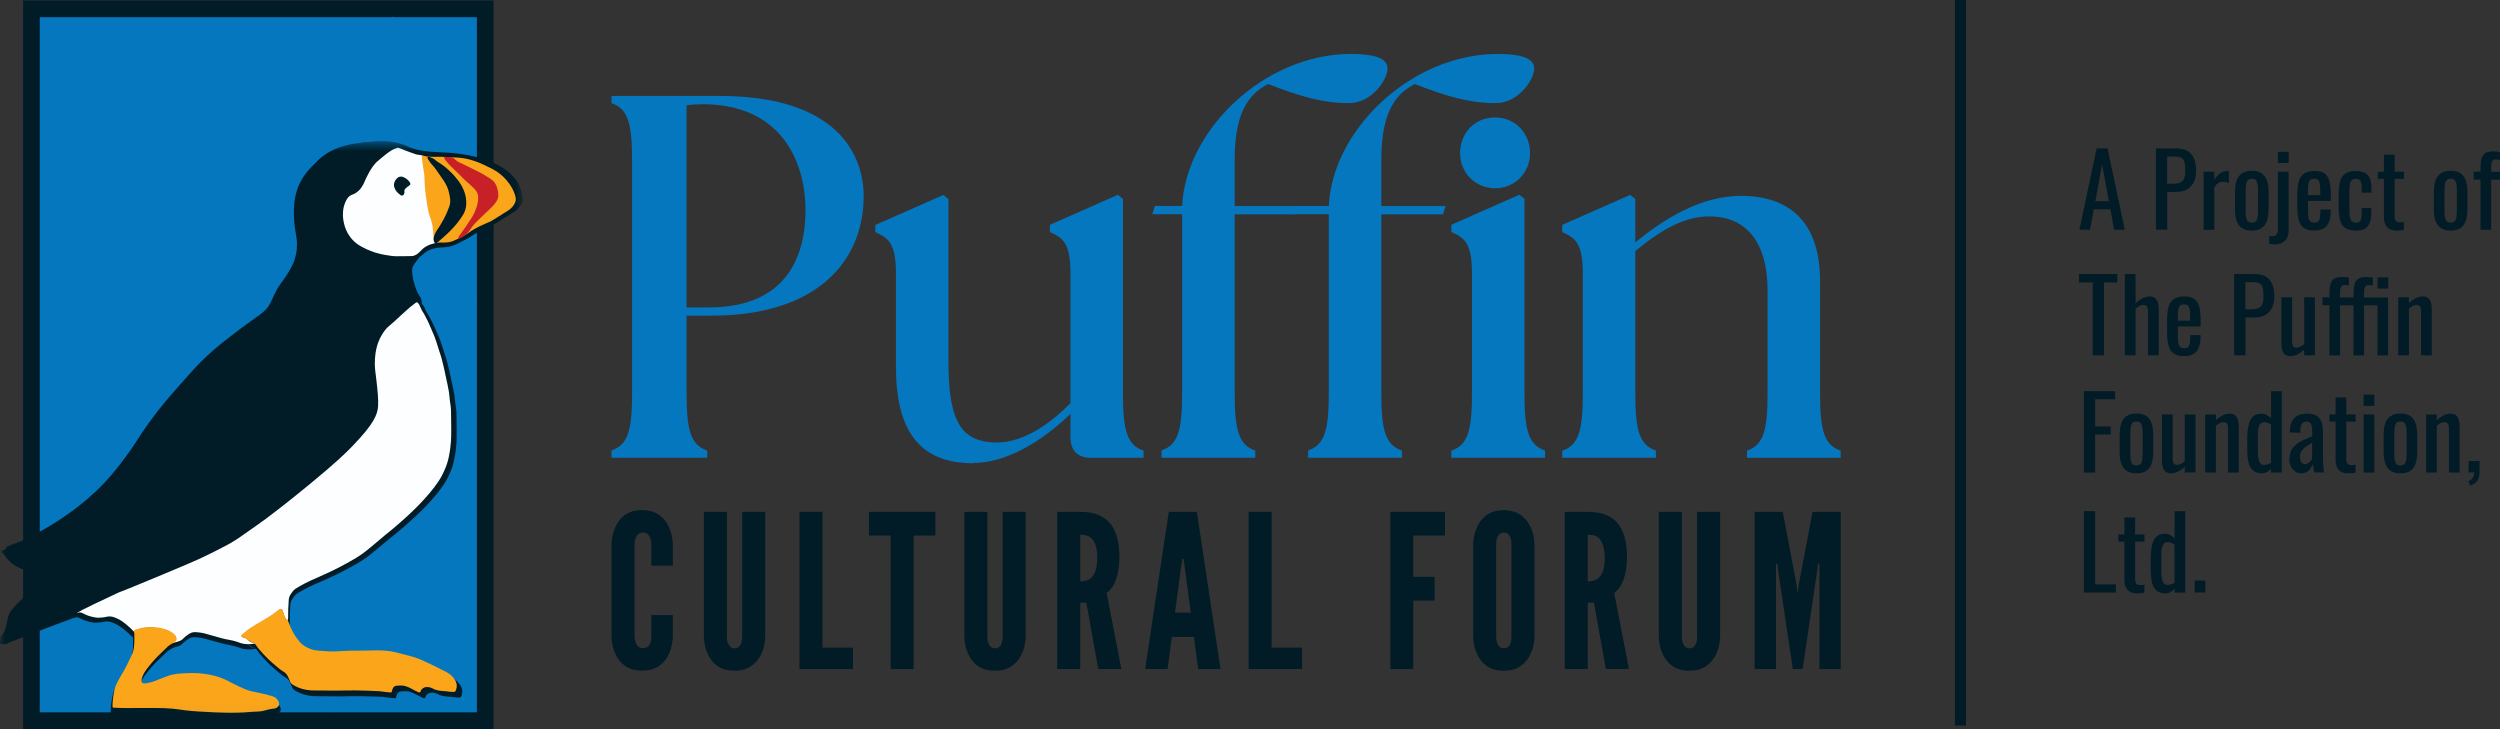 <svg width="240" height="70" viewBox="0 0 240 70" fill="none" xmlns="http://www.w3.org/2000/svg">
<rect x="0" y="0" width="240" height="70" fill="#333333" stroke="none"/>
<g clip-path="url(#clip0_5004_48)">
<path d="M46.052 1.247H2.907V68.567H46.052V1.247Z" fill="#0477BF"/>
<path d="M41.273 0.047H2.217V69.994H22.123C22.123 69.994 22.143 70 22.157 69.994H47.38V0.047H41.273ZM31.941 68.434C31.907 68.414 31.941 68.374 31.967 68.394C31.987 68.407 31.967 68.454 31.941 68.434ZM45.78 51.51V68.387H3.816V50.971C3.816 50.971 3.816 50.917 3.816 50.891V1.653H37.642C37.682 1.58 37.775 1.587 37.802 1.653H45.78V51.51ZM45.793 28.795C45.793 28.795 45.813 28.768 45.82 28.795C45.82 28.815 45.807 28.815 45.793 28.795Z" fill="#011C26"/>
<path d="M58.697 43.945H67.891V43.252C66.258 42.705 65.912 41.219 65.912 37.646V30.301H68.335C78.464 30.301 82.912 25.042 82.912 18.836C82.912 14.817 80.343 9.211 69.079 9.211H58.704V9.905C60.337 10.451 60.682 11.938 60.682 15.51V37.639C60.682 41.212 60.337 42.698 58.704 43.245V43.938L58.697 43.945ZM65.912 29.508V10.105C66.258 10.051 66.948 10.005 67.446 10.005C75.252 10.005 77.329 15.864 77.329 20.129C77.329 25.735 74.561 29.508 68.09 29.508H65.912Z" fill="#0477BF"/>
<path d="M93.426 44.445C96.539 44.445 99.951 42.459 102.765 39.733V41.965C102.765 43.258 103.455 43.952 104.743 43.952H109.781V43.258C108.148 42.712 107.803 41.225 107.803 37.653V19.096L107.312 18.703L100.787 21.583V22.276C102.021 22.822 102.765 23.316 102.765 26.248V38.706C100.342 41.139 97.926 42.479 95.696 42.479C91.892 42.479 91.049 39.846 91.049 34.54V19.11L90.558 18.716L84.033 21.596V22.289C85.268 22.836 86.011 23.329 86.011 26.262V35.193C86.011 41.245 88.188 44.472 93.426 44.472" fill="#0477BF"/>
<path d="M111.513 43.945H120.507V43.252C118.875 42.705 118.529 41.218 118.529 37.646V20.576H124.457L124.702 19.783H118.529V15.264C118.529 10.151 120.355 8.811 121.742 8.065C124.802 9.258 126.979 9.898 129.502 9.898C131.725 9.898 133.205 7.618 133.205 6.572C133.205 5.525 131.772 5.179 129.694 5.179C121.39 5.179 113.83 12.471 113.485 19.769H110.863L110.617 20.562H113.485V37.633C113.485 41.205 113.14 42.692 111.507 43.238V43.931L111.513 43.945Z" fill="#0477BF"/>
<path d="M125.592 43.945H134.586V43.252C132.953 42.705 132.608 41.219 132.608 37.646V20.576H138.536L138.781 19.783H132.608V15.264C132.608 10.152 134.434 8.812 135.821 8.065C138.881 9.258 141.058 9.898 143.58 9.898C145.804 9.898 147.284 7.619 147.284 6.572C147.284 5.526 145.85 5.179 143.773 5.179C135.469 5.179 127.909 12.471 127.564 19.77H124.411L124.165 20.563H127.564V37.633C127.564 41.206 127.218 42.692 125.586 43.239V43.932L125.592 43.945Z" fill="#0477BF"/>
<path d="M139.332 43.945H148.326V43.252C146.693 42.705 146.348 41.219 146.348 37.646V19.09L145.857 18.696L139.332 21.576V22.269C140.567 22.816 141.31 23.309 141.31 26.241V37.653C141.31 41.225 140.965 42.712 139.332 43.258V43.952V43.945Z" fill="#0477BF"/>
<path d="M140.169 14.704C140.169 16.59 141.649 18.076 143.528 18.076C145.406 18.076 146.886 16.59 146.886 14.704C146.886 12.818 145.499 11.278 143.528 11.278C141.556 11.278 140.169 12.764 140.169 14.704Z" fill="#0477BF"/>
<path d="M149.973 43.945H158.967V43.252C157.334 42.705 156.989 41.219 156.989 37.646V24.102C159.657 21.916 161.781 20.776 164.104 20.776C167.762 20.776 169.687 23.409 169.687 27.875V37.653C169.687 41.226 169.342 42.712 167.709 43.259V43.952H176.703V43.259C175.07 42.712 174.725 41.226 174.725 37.653V26.988C174.725 21.183 171.665 18.803 167.118 18.803C163.261 18.803 159.704 21.036 156.989 23.269V19.103L156.498 18.71L149.973 21.589V22.283C151.207 22.829 151.951 23.322 151.951 26.255V37.666C151.951 41.239 151.606 42.725 149.973 43.272V43.965V43.945Z" fill="#0477BF"/>
<path d="M64.592 59.049V61.122C64.572 61.735 64.446 62.295 64.227 62.761C64.041 63.168 63.755 63.561 63.344 63.868C62.939 64.195 62.381 64.381 61.645 64.381C60.908 64.381 60.337 64.195 59.925 63.868C59.52 63.561 59.248 63.168 59.069 62.761C58.843 62.288 58.724 61.735 58.704 61.122V52.23C58.724 51.637 58.85 51.084 59.069 50.61C59.255 50.204 59.52 49.791 59.925 49.484C60.33 49.177 60.908 48.971 61.645 48.971C62.381 48.971 62.932 49.177 63.344 49.484C63.749 49.791 64.041 50.204 64.227 50.61C64.452 51.084 64.572 51.637 64.592 52.23V54.303H62.527V52.23C62.527 51.824 62.428 51.53 62.202 51.29C62.103 51.19 61.917 51.124 61.691 51.124C61.299 51.124 61.12 51.41 61.014 51.677C60.954 51.843 60.934 52.023 60.914 52.23V61.122C60.934 61.555 61.06 61.842 61.26 62.062C61.359 62.161 61.505 62.228 61.691 62.228C62.162 62.228 62.342 61.982 62.448 61.675C62.508 61.528 62.527 61.348 62.527 61.122V59.049H64.592Z" fill="#011C26"/>
<path d="M73.46 49.137V61.128C73.44 61.742 73.314 62.301 73.095 62.768C72.909 63.175 72.624 63.568 72.212 63.874C71.807 64.201 71.25 64.388 70.513 64.388C69.776 64.388 69.205 64.201 68.794 63.874C68.389 63.568 68.117 63.175 67.937 62.768C67.712 62.295 67.592 61.742 67.572 61.128V49.137H69.783V61.128C69.783 61.562 69.882 61.848 70.088 62.068C70.188 62.168 70.334 62.235 70.519 62.235C70.911 62.235 71.09 61.988 71.17 61.681C71.23 61.535 71.25 61.355 71.25 61.128V49.137H73.46Z" fill="#011C26"/>
<path d="M76.752 49.137H78.962V62.175H81.89V64.228H76.752V49.137Z" fill="#011C26"/>
<path d="M83.416 51.417V49.137H89.795V51.417H87.711V64.228H85.5V51.417H83.416Z" fill="#011C26"/>
<path d="M98.464 49.137V61.128C98.444 61.742 98.318 62.301 98.099 62.768C97.913 63.175 97.627 63.568 97.216 63.874C96.811 64.201 96.254 64.388 95.517 64.388C94.78 64.388 94.209 64.201 93.797 63.874C93.393 63.568 93.121 63.175 92.941 62.768C92.716 62.295 92.596 61.742 92.576 61.128V49.137H94.787V61.128C94.787 61.562 94.886 61.848 95.092 62.068C95.191 62.168 95.338 62.235 95.523 62.235C95.915 62.235 96.094 61.988 96.174 61.681C96.234 61.535 96.254 61.355 96.254 61.128V49.137H98.464Z" fill="#011C26"/>
<path d="M105.433 64.228L104.291 57.862H103.701V64.228H101.49V49.137H103.701C106.336 49.137 107.464 50.637 107.464 53.49C107.464 54.989 107.073 56.343 106.236 56.916L107.65 64.221H105.44L105.433 64.228ZM103.701 55.809C104.006 55.809 104.417 55.769 104.743 55.483C105.068 55.196 105.333 54.643 105.333 53.57C105.333 52.497 105.068 51.93 104.743 51.643C104.417 51.357 104.006 51.337 103.701 51.337V55.816V55.809Z" fill="#011C26"/>
<path d="M109.934 64.228L112.204 49.137H114.899L117.169 64.228H115.025L114.62 61.148H112.496L112.091 64.228H109.94H109.934ZM113.677 54.043L113.618 53.65H113.498L113.438 54.043L112.801 58.809H114.314L113.677 54.043Z" fill="#011C26"/>
<path d="M119.87 49.137H122.08V62.175H125.001V64.228H119.87V49.137Z" fill="#011C26"/>
<path d="M138.722 51.417H135.675V55.376H137.72V57.656H135.675V64.228H133.472V49.137H138.722V51.417Z" fill="#011C26"/>
<path d="M147.311 61.129C147.291 61.742 147.164 62.302 146.945 62.768C146.76 63.175 146.474 63.568 146.063 63.875C145.658 64.201 145.1 64.388 144.363 64.388C143.627 64.388 143.056 64.201 142.644 63.875C142.239 63.568 141.967 63.175 141.788 62.768C141.562 62.295 141.443 61.742 141.423 61.129V52.237C141.443 51.644 141.569 51.09 141.788 50.617C141.974 50.211 142.239 49.797 142.644 49.491C143.049 49.184 143.627 48.977 144.363 48.977C145.1 48.977 145.651 49.184 146.063 49.491C146.468 49.797 146.76 50.211 146.945 50.617C147.171 51.09 147.291 51.644 147.311 52.237V61.129ZM145.1 52.237C145.1 51.83 145.02 51.537 144.815 51.297C144.715 51.197 144.549 51.13 144.363 51.13C143.972 51.13 143.793 51.417 143.713 51.684C143.653 51.85 143.633 52.03 143.633 52.237V61.129C143.633 61.562 143.733 61.848 143.939 62.068C144.038 62.168 144.184 62.235 144.37 62.235C144.762 62.235 144.941 61.988 145.02 61.682C145.08 61.535 145.1 61.355 145.1 61.129V52.237Z" fill="#011C26"/>
<path d="M154.161 64.228L153.019 57.862H152.428V64.228H150.218V49.137H152.428C155.063 49.137 156.192 50.637 156.192 53.49C156.192 54.989 155.8 56.343 154.964 56.916L156.378 64.221H154.167L154.161 64.228ZM152.422 55.809C152.727 55.809 153.138 55.769 153.464 55.483C153.789 55.196 154.054 54.643 154.054 53.57C154.054 52.497 153.789 51.93 153.464 51.643C153.138 51.357 152.727 51.337 152.422 51.337V55.816V55.809Z" fill="#011C26"/>
<path d="M165.133 49.137V61.128C165.113 61.742 164.987 62.301 164.768 62.768C164.582 63.175 164.296 63.568 163.885 63.874C163.48 64.201 162.922 64.388 162.186 64.388C161.449 64.388 160.878 64.201 160.466 63.874C160.062 63.568 159.789 63.175 159.61 62.768C159.385 62.295 159.265 61.742 159.245 61.128V49.137H161.455V61.128C161.455 61.562 161.555 61.848 161.761 62.068C161.86 62.168 162.006 62.235 162.192 62.235C162.584 62.235 162.763 61.988 162.843 61.681C162.902 61.535 162.922 61.355 162.922 61.128V49.137H165.133Z" fill="#011C26"/>
<path d="M172.109 64.228L170.695 54.743L170.616 54.103H170.496V64.228H168.445V49.137H171.147L172.454 56.036L172.561 56.836H172.601L172.7 56.036L174.008 49.137H176.709V64.228H174.665V54.103H174.539L174.459 54.743L173.052 64.228H172.109Z" fill="#011C26"/>
<path d="M188.604 0.133H187.801V69.52H188.604V0.133Z" fill="#011C26"/>
<path d="M188.471 0.267V69.38H187.94V0.267H188.471ZM188.737 0H187.668V69.653H188.737V0Z" fill="#011C26"/>
<path d="M199.623 22.056L201.276 14.244H202.325L203.984 22.056H202.955L202.597 20.09H201.01L200.639 22.056H199.623ZM201.156 19.31H202.451L201.8 15.79L201.156 19.31Z" fill="#011C26"/>
<path d="M206.971 22.056V14.244H208.902C209.367 14.244 209.745 14.331 210.024 14.497C210.303 14.671 210.509 14.911 210.635 15.237C210.761 15.557 210.827 15.95 210.827 16.404C210.827 16.817 210.754 17.17 210.608 17.477C210.462 17.784 210.25 18.01 209.971 18.177C209.692 18.343 209.34 18.423 208.916 18.423H208.059V22.056H206.971ZM208.053 17.637H208.55C208.862 17.637 209.108 17.604 209.287 17.53C209.466 17.457 209.593 17.337 209.672 17.157C209.752 16.977 209.785 16.73 209.785 16.41C209.785 16.037 209.759 15.751 209.705 15.551C209.652 15.351 209.54 15.211 209.367 15.137C209.194 15.057 208.922 15.024 208.557 15.024H208.046V17.637H208.053Z" fill="#011C26"/>
<path d="M211.544 22.056V16.484H212.573V17.277C212.779 16.937 212.984 16.71 213.19 16.59C213.396 16.477 213.602 16.417 213.807 16.417H213.88C213.88 16.417 213.934 16.417 213.973 16.424V17.563C213.894 17.53 213.807 17.503 213.708 17.483C213.608 17.463 213.509 17.45 213.402 17.45C213.243 17.45 213.097 17.49 212.964 17.563C212.832 17.637 212.706 17.783 212.573 17.99V22.063H211.544V22.056Z" fill="#011C26"/>
<path d="M216.177 22.136C215.766 22.136 215.447 22.049 215.208 21.883C214.969 21.716 214.803 21.476 214.704 21.169C214.604 20.863 214.558 20.496 214.558 20.076V18.457C214.558 18.037 214.604 17.677 214.704 17.363C214.803 17.05 214.969 16.817 215.208 16.65C215.447 16.484 215.766 16.397 216.177 16.397C216.589 16.397 216.907 16.484 217.14 16.65C217.372 16.817 217.538 17.057 217.638 17.363C217.737 17.67 217.784 18.037 217.784 18.457V20.076C217.784 20.496 217.737 20.856 217.638 21.169C217.538 21.476 217.372 21.716 217.14 21.883C216.907 22.049 216.582 22.136 216.177 22.136ZM216.177 21.369C216.376 21.369 216.516 21.309 216.595 21.196C216.675 21.083 216.722 20.929 216.741 20.736C216.761 20.543 216.768 20.35 216.768 20.143V18.397C216.768 18.183 216.761 17.983 216.741 17.797C216.722 17.61 216.675 17.457 216.595 17.337C216.516 17.217 216.376 17.157 216.177 17.157C215.978 17.157 215.839 17.217 215.752 17.337C215.666 17.457 215.62 17.61 215.606 17.797C215.593 17.983 215.58 18.183 215.58 18.397V20.143C215.58 20.35 215.586 20.549 215.606 20.736C215.626 20.923 215.673 21.076 215.752 21.196C215.839 21.309 215.978 21.369 216.177 21.369Z" fill="#011C26"/>
<path d="M218.361 23.462C218.275 23.462 218.189 23.462 218.089 23.449C217.99 23.436 217.903 23.422 217.837 23.396V22.656C217.837 22.656 217.917 22.669 217.97 22.676C218.029 22.676 218.069 22.683 218.102 22.683C218.248 22.683 218.368 22.656 218.448 22.596C218.534 22.536 218.587 22.456 218.627 22.356C218.66 22.256 218.68 22.136 218.68 22.009V16.484H219.709V22.116C219.709 22.556 219.589 22.889 219.35 23.116C219.111 23.349 218.779 23.462 218.368 23.462H218.361ZM218.68 15.651V14.571H219.715V15.651H218.68Z" fill="#011C26"/>
<path d="M222.178 22.136C221.74 22.136 221.408 22.049 221.169 21.882C220.93 21.716 220.764 21.462 220.677 21.129C220.585 20.796 220.538 20.389 220.538 19.91V18.636C220.538 18.143 220.585 17.73 220.684 17.403C220.777 17.077 220.95 16.83 221.189 16.663C221.428 16.497 221.759 16.41 222.184 16.41C222.649 16.41 222.994 16.503 223.22 16.697C223.439 16.89 223.585 17.17 223.658 17.53C223.731 17.896 223.764 18.33 223.764 18.836V19.29H221.574V20.409C221.574 20.636 221.593 20.816 221.633 20.963C221.673 21.103 221.74 21.209 221.832 21.276C221.925 21.343 222.045 21.376 222.191 21.376C222.337 21.376 222.463 21.336 222.543 21.263C222.622 21.189 222.675 21.083 222.709 20.943C222.735 20.803 222.755 20.643 222.755 20.456V20.116H223.751V20.329C223.751 20.889 223.631 21.329 223.392 21.649C223.153 21.969 222.755 22.129 222.184 22.129L222.178 22.136ZM221.56 18.73H222.742V18.23C222.742 17.997 222.729 17.803 222.702 17.643C222.675 17.483 222.622 17.37 222.543 17.283C222.463 17.197 222.337 17.163 222.164 17.163C221.992 17.163 221.872 17.203 221.786 17.277C221.7 17.35 221.64 17.483 221.607 17.67C221.574 17.857 221.56 18.103 221.56 18.43V18.73Z" fill="#011C26"/>
<path d="M226.141 22.136C225.69 22.136 225.344 22.043 225.105 21.863C224.873 21.683 224.714 21.423 224.634 21.089C224.554 20.756 224.515 20.363 224.515 19.923V18.643C224.515 18.177 224.554 17.777 224.641 17.444C224.727 17.11 224.88 16.857 225.119 16.684C225.351 16.51 225.696 16.417 226.141 16.417C226.546 16.417 226.858 16.484 227.077 16.617C227.296 16.75 227.449 16.944 227.535 17.203C227.621 17.463 227.661 17.79 227.661 18.17V18.497H226.732V18.157C226.732 17.91 226.718 17.717 226.685 17.577C226.652 17.437 226.592 17.33 226.513 17.27C226.426 17.203 226.313 17.177 226.154 17.177C225.988 17.177 225.862 17.217 225.769 17.29C225.676 17.363 225.623 17.497 225.59 17.683C225.563 17.87 225.544 18.117 225.544 18.43V20.183C225.544 20.656 225.59 20.976 225.676 21.136C225.769 21.296 225.928 21.376 226.154 21.376C226.327 21.376 226.453 21.336 226.533 21.256C226.612 21.176 226.665 21.063 226.685 20.916C226.705 20.77 226.718 20.603 226.718 20.416V19.963H227.648V20.35C227.648 20.723 227.608 21.043 227.515 21.316C227.429 21.589 227.276 21.789 227.057 21.936C226.838 22.083 226.526 22.149 226.128 22.149L226.141 22.136Z" fill="#011C26"/>
<path d="M230.057 22.136C229.772 22.136 229.539 22.082 229.36 21.969C229.181 21.863 229.055 21.703 228.975 21.509C228.895 21.316 228.856 21.076 228.856 20.803V17.17H228.271V16.484H228.856V14.851H229.884V16.484H230.781V17.17H229.884V20.736C229.884 20.956 229.918 21.109 229.991 21.203C230.064 21.296 230.196 21.343 230.396 21.343C230.449 21.343 230.508 21.343 230.575 21.336C230.641 21.336 230.708 21.323 230.774 21.316V22.076C230.648 22.096 230.528 22.109 230.415 22.122C230.309 22.129 230.19 22.136 230.057 22.136Z" fill="#011C26"/>
<path d="M235.268 22.136C234.857 22.136 234.538 22.049 234.299 21.883C234.06 21.716 233.894 21.476 233.794 21.169C233.695 20.863 233.648 20.496 233.648 20.076V18.457C233.648 18.037 233.695 17.677 233.794 17.363C233.894 17.057 234.06 16.817 234.299 16.65C234.538 16.484 234.857 16.397 235.268 16.397C235.68 16.397 235.998 16.484 236.231 16.65C236.463 16.817 236.629 17.057 236.728 17.363C236.828 17.67 236.874 18.037 236.874 18.457V20.076C236.874 20.496 236.828 20.856 236.728 21.169C236.629 21.476 236.463 21.716 236.231 21.883C235.998 22.049 235.673 22.136 235.268 22.136ZM235.268 21.369C235.467 21.369 235.607 21.309 235.686 21.196C235.766 21.083 235.812 20.929 235.832 20.736C235.846 20.549 235.859 20.35 235.859 20.143V18.397C235.859 18.183 235.852 17.983 235.832 17.797C235.819 17.61 235.766 17.457 235.686 17.337C235.607 17.217 235.467 17.157 235.268 17.157C235.069 17.157 234.93 17.217 234.843 17.337C234.757 17.457 234.71 17.61 234.697 17.797C234.684 17.983 234.671 18.183 234.671 18.397V20.143C234.671 20.35 234.677 20.549 234.697 20.736C234.71 20.923 234.764 21.076 234.843 21.196C234.923 21.316 235.069 21.369 235.268 21.369Z" fill="#011C26"/>
<path d="M238.129 22.056V17.244H237.465V16.484H238.129V16.197C238.129 15.851 238.155 15.551 238.208 15.304C238.261 15.057 238.374 14.864 238.547 14.731C238.719 14.597 238.978 14.531 239.323 14.531C239.45 14.531 239.562 14.531 239.662 14.544C239.761 14.551 239.874 14.571 239.994 14.597V15.351C239.934 15.337 239.874 15.324 239.801 15.317C239.728 15.311 239.669 15.304 239.609 15.304C239.41 15.304 239.284 15.371 239.23 15.504C239.177 15.637 239.151 15.81 239.151 16.03V16.49H239.994V17.25H239.151V22.063H238.122L238.129 22.056Z" fill="#011C26"/>
<path d="M200.897 34.114V27.115H199.583V26.302H203.26V27.115H201.986V34.114H200.897Z" fill="#011C26"/>
<path d="M203.983 34.114V26.302H205.012V29.115C205.198 28.935 205.404 28.781 205.636 28.655C205.869 28.528 206.121 28.461 206.406 28.461C206.625 28.461 206.791 28.521 206.911 28.635C207.03 28.748 207.11 28.895 207.163 29.068C207.209 29.241 207.236 29.421 207.236 29.601V34.114H206.207V29.901C206.207 29.701 206.18 29.548 206.121 29.441C206.061 29.334 205.942 29.274 205.762 29.274C205.643 29.274 205.517 29.308 205.384 29.381C205.251 29.454 205.132 29.541 205.012 29.641V34.114H203.983Z" fill="#011C26"/>
<path d="M209.685 34.187C209.247 34.187 208.915 34.1 208.676 33.934C208.437 33.76 208.271 33.514 208.178 33.181C208.086 32.847 208.039 32.441 208.039 31.961V30.688C208.039 30.194 208.086 29.781 208.185 29.455C208.278 29.128 208.451 28.881 208.69 28.715C208.929 28.548 209.26 28.461 209.685 28.461C210.15 28.461 210.495 28.555 210.721 28.748C210.94 28.941 211.086 29.221 211.159 29.581C211.232 29.948 211.265 30.381 211.265 30.888V31.341H209.075V32.461C209.075 32.687 209.094 32.867 209.134 33.014C209.174 33.154 209.24 33.261 209.333 33.327C209.426 33.394 209.546 33.427 209.692 33.427C209.838 33.427 209.964 33.387 210.044 33.314C210.123 33.24 210.176 33.134 210.21 32.994C210.236 32.854 210.256 32.694 210.256 32.507V32.167H211.252V32.381C211.252 32.941 211.132 33.38 210.9 33.7C210.661 34.02 210.263 34.18 209.692 34.18L209.685 34.187ZM209.068 30.788H210.249V30.288C210.249 30.055 210.236 29.861 210.21 29.701C210.183 29.541 210.13 29.428 210.05 29.341C209.971 29.261 209.845 29.221 209.672 29.221C209.499 29.221 209.38 29.261 209.294 29.335C209.207 29.415 209.148 29.541 209.114 29.728C209.081 29.915 209.068 30.161 209.068 30.488V30.788Z" fill="#011C26"/>
<path d="M214.479 34.114V26.302H216.41C216.875 26.302 217.253 26.388 217.532 26.555C217.811 26.728 218.016 26.968 218.143 27.295C218.269 27.615 218.335 28.008 218.335 28.461C218.335 28.875 218.262 29.228 218.116 29.535C217.97 29.841 217.758 30.068 217.479 30.234C217.2 30.401 216.848 30.481 216.423 30.481H215.567V34.114H214.479ZM215.56 29.694H216.058C216.37 29.694 216.616 29.661 216.795 29.588C216.974 29.515 217.1 29.395 217.18 29.215C217.26 29.035 217.293 28.788 217.293 28.468C217.293 28.095 217.266 27.808 217.213 27.608C217.16 27.408 217.047 27.268 216.875 27.195C216.702 27.115 216.43 27.082 216.065 27.082H215.554V29.694H215.56Z" fill="#011C26"/>
<path d="M219.848 34.187C219.629 34.187 219.463 34.127 219.337 34.014C219.217 33.9 219.131 33.754 219.085 33.58C219.038 33.407 219.012 33.227 219.012 33.047V28.535H220.041V32.74C220.041 32.941 220.067 33.094 220.127 33.207C220.187 33.32 220.299 33.374 220.485 33.374C220.598 33.374 220.718 33.34 220.844 33.274C220.97 33.207 221.089 33.127 221.202 33.027V28.535H222.231V34.107H221.202V33.56C221.023 33.734 220.817 33.88 220.591 34.007C220.366 34.127 220.114 34.194 219.848 34.194V34.187Z" fill="#011C26"/>
<path d="M223.618 34.114V29.301H222.954V28.541H223.618V28.255C223.618 27.908 223.644 27.608 223.698 27.362C223.751 27.115 223.863 26.922 224.036 26.788C224.209 26.655 224.467 26.588 224.813 26.588C224.939 26.588 225.058 26.588 225.171 26.602C225.277 26.608 225.383 26.628 225.49 26.655V27.408C225.43 27.395 225.37 27.382 225.297 27.375C225.224 27.368 225.164 27.362 225.105 27.362C224.906 27.362 224.779 27.428 224.726 27.561C224.673 27.695 224.647 27.868 224.647 28.088V28.548H225.934V28.261C225.934 27.915 225.961 27.615 226.014 27.368C226.067 27.122 226.18 26.928 226.353 26.795C226.525 26.662 226.784 26.595 227.129 26.595C227.255 26.595 227.375 26.595 227.481 26.608C227.587 26.615 227.693 26.635 227.793 26.662V27.415C227.733 27.402 227.674 27.388 227.601 27.382C227.527 27.375 227.468 27.368 227.408 27.368C227.209 27.368 227.083 27.435 227.03 27.568C226.977 27.701 226.95 27.875 226.95 28.095V28.555H229.253V34.127H228.238V29.314H226.95V34.127H225.934V29.314H224.647V34.127H223.618V34.114ZM228.238 27.708V26.628H229.267V27.708H228.238Z" fill="#011C26"/>
<path d="M230.229 34.114V28.541H231.258V29.088C231.444 28.915 231.65 28.768 231.876 28.641C232.101 28.521 232.347 28.461 232.612 28.461C232.838 28.461 233.011 28.521 233.124 28.635C233.243 28.748 233.323 28.895 233.376 29.068C233.422 29.241 233.449 29.421 233.449 29.601V34.114H232.42V29.901C232.42 29.701 232.393 29.548 232.334 29.441C232.274 29.335 232.154 29.275 231.975 29.275C231.862 29.275 231.743 29.308 231.617 29.375C231.491 29.441 231.371 29.521 231.258 29.621V34.114H230.229Z" fill="#011C26"/>
<path d="M200.048 45.365V37.553H203.055V38.333H201.136V40.939H202.623V41.712H201.136V45.365H200.048Z" fill="#011C26"/>
<path d="M205.106 45.438C204.694 45.438 204.376 45.352 204.137 45.185C203.898 45.018 203.732 44.778 203.632 44.472C203.533 44.165 203.486 43.798 203.486 43.379V41.759C203.486 41.339 203.533 40.979 203.632 40.666C203.732 40.359 203.898 40.119 204.137 39.953C204.376 39.786 204.694 39.699 205.106 39.699C205.517 39.699 205.836 39.786 206.068 39.953C206.301 40.119 206.467 40.359 206.566 40.666C206.666 40.972 206.712 41.339 206.712 41.759V43.379C206.712 43.798 206.666 44.158 206.566 44.472C206.467 44.778 206.301 45.018 206.068 45.185C205.836 45.352 205.511 45.438 205.106 45.438ZM205.106 44.678C205.305 44.678 205.444 44.618 205.524 44.505C205.604 44.392 205.65 44.238 205.67 44.045C205.69 43.852 205.697 43.658 205.697 43.452V41.706C205.697 41.492 205.69 41.292 205.67 41.106C205.65 40.919 205.604 40.766 205.524 40.646C205.444 40.526 205.305 40.466 205.106 40.466C204.907 40.466 204.767 40.526 204.681 40.646C204.595 40.766 204.548 40.919 204.535 41.106C204.522 41.292 204.509 41.492 204.509 41.706V43.452C204.509 43.658 204.515 43.858 204.535 44.045C204.555 44.232 204.601 44.385 204.681 44.505C204.767 44.618 204.907 44.678 205.106 44.678Z" fill="#011C26"/>
<path d="M208.385 45.438C208.166 45.438 208 45.378 207.874 45.265C207.755 45.151 207.668 45.005 207.622 44.831C207.575 44.658 207.549 44.478 207.549 44.298V39.786H208.578V43.992C208.578 44.191 208.604 44.345 208.664 44.458C208.724 44.571 208.837 44.625 209.022 44.625C209.135 44.625 209.255 44.591 209.381 44.525C209.507 44.458 209.626 44.378 209.739 44.278V39.786H210.768V45.358H209.739V44.811C209.56 44.985 209.354 45.131 209.129 45.258C208.903 45.378 208.651 45.445 208.385 45.445V45.438Z" fill="#011C26"/>
<path d="M211.697 45.365V39.792H212.726V40.339C212.912 40.166 213.118 40.019 213.343 39.892C213.569 39.772 213.815 39.712 214.08 39.712C214.306 39.712 214.478 39.772 214.591 39.886C214.711 39.999 214.79 40.146 214.844 40.319C214.89 40.492 214.917 40.672 214.917 40.852V45.365H213.888V41.152C213.888 40.952 213.861 40.799 213.801 40.692C213.742 40.586 213.622 40.526 213.443 40.526C213.33 40.526 213.211 40.559 213.085 40.626C212.958 40.692 212.839 40.772 212.726 40.872V45.365H211.697Z" fill="#011C26"/>
<path d="M217.126 45.438C216.662 45.438 216.31 45.265 216.078 44.925C215.845 44.585 215.732 43.998 215.732 43.172V42.092C215.732 41.665 215.766 41.272 215.839 40.912C215.912 40.552 216.044 40.259 216.237 40.039C216.429 39.819 216.721 39.712 217.1 39.712C217.286 39.712 217.458 39.752 217.611 39.839C217.764 39.926 217.903 40.026 218.022 40.146V37.553H219.051V45.365H218.022V45.005C217.903 45.131 217.77 45.238 217.624 45.318C217.478 45.398 217.312 45.438 217.126 45.438ZM217.385 44.631C217.478 44.631 217.584 44.611 217.691 44.578C217.797 44.545 217.91 44.491 218.016 44.418V40.766C217.923 40.699 217.83 40.645 217.717 40.599C217.611 40.552 217.491 40.526 217.359 40.526C217.12 40.526 216.96 40.639 216.881 40.865C216.794 41.092 216.755 41.365 216.755 41.692V43.265C216.755 43.525 216.768 43.758 216.801 43.965C216.828 44.172 216.887 44.338 216.98 44.458C217.073 44.578 217.206 44.638 217.385 44.638V44.631Z" fill="#011C26"/>
<path d="M220.891 45.438C220.671 45.438 220.479 45.378 220.313 45.251C220.147 45.124 220.014 44.965 219.921 44.771C219.828 44.578 219.775 44.365 219.775 44.151C219.775 43.805 219.835 43.511 219.948 43.272C220.061 43.032 220.22 42.832 220.426 42.672C220.625 42.505 220.864 42.365 221.129 42.245C221.395 42.125 221.674 42.005 221.972 41.885V41.492C221.972 41.265 221.959 41.079 221.933 40.932C221.906 40.785 221.853 40.672 221.773 40.599C221.694 40.525 221.574 40.485 221.415 40.485C221.276 40.485 221.163 40.519 221.076 40.579C220.99 40.645 220.93 40.732 220.891 40.852C220.851 40.972 220.831 41.112 220.831 41.272V41.552L219.815 41.512C219.828 40.892 219.968 40.439 220.24 40.145C220.512 39.852 220.924 39.706 221.488 39.706C222.052 39.706 222.43 39.859 222.663 40.159C222.895 40.459 223.008 40.899 223.008 41.472V44.018C223.008 44.191 223.008 44.358 223.021 44.518C223.028 44.678 223.041 44.831 223.061 44.965C223.074 45.105 223.094 45.231 223.108 45.358H222.165C222.145 45.258 222.118 45.124 222.092 44.965C222.065 44.805 222.045 44.665 222.032 44.538C221.966 44.758 221.846 44.958 221.661 45.151C221.475 45.338 221.229 45.438 220.904 45.438H220.891ZM221.295 44.551C221.395 44.551 221.495 44.525 221.581 44.465C221.674 44.405 221.753 44.338 221.82 44.265C221.893 44.191 221.939 44.131 221.966 44.085V42.505C221.807 42.598 221.654 42.685 221.514 42.778C221.375 42.872 221.249 42.965 221.143 43.065C221.037 43.165 220.957 43.278 220.891 43.405C220.831 43.532 220.798 43.672 220.798 43.831C220.798 44.058 220.837 44.231 220.924 44.365C221.01 44.491 221.129 44.558 221.289 44.558L221.295 44.551Z" fill="#011C26"/>
<path d="M225.417 45.438C225.132 45.438 224.9 45.385 224.72 45.272C224.541 45.165 224.415 45.005 224.335 44.812C224.256 44.618 224.216 44.378 224.216 44.105V40.472H223.632V39.786H224.216V38.153H225.245V39.786H226.141V40.472H225.245V44.038C225.245 44.258 225.278 44.412 225.351 44.505C225.424 44.598 225.557 44.645 225.756 44.645C225.809 44.645 225.869 44.645 225.935 44.638C226.002 44.638 226.068 44.625 226.134 44.618V45.378C226.008 45.398 225.889 45.411 225.776 45.425C225.67 45.431 225.55 45.438 225.417 45.438Z" fill="#011C26"/>
<path d="M226.904 38.959V37.879H227.933V38.959H226.904ZM226.904 45.365V39.792H227.933V45.365H226.904Z" fill="#011C26"/>
<path d="M230.449 45.438C230.037 45.438 229.719 45.352 229.48 45.185C229.241 45.018 229.075 44.778 228.975 44.472C228.876 44.165 228.829 43.798 228.829 43.379V41.759C228.829 41.339 228.876 40.979 228.975 40.666C229.075 40.352 229.241 40.119 229.48 39.953C229.719 39.786 230.037 39.699 230.449 39.699C230.86 39.699 231.179 39.786 231.411 39.953C231.644 40.119 231.809 40.359 231.909 40.666C232.009 40.972 232.055 41.339 232.055 41.759V43.379C232.055 43.798 232.009 44.158 231.909 44.472C231.809 44.778 231.644 45.018 231.411 45.185C231.179 45.352 230.854 45.438 230.449 45.438ZM230.449 44.678C230.648 44.678 230.787 44.618 230.867 44.505C230.947 44.392 230.993 44.238 231.013 44.045C231.033 43.852 231.039 43.658 231.039 43.452V41.706C231.039 41.492 231.033 41.292 231.013 41.106C230.993 40.919 230.947 40.766 230.867 40.646C230.787 40.526 230.648 40.466 230.449 40.466C230.25 40.466 230.11 40.526 230.024 40.646C229.938 40.766 229.891 40.919 229.878 41.106C229.865 41.292 229.851 41.492 229.851 41.706V43.452C229.851 43.658 229.858 43.858 229.878 44.045C229.898 44.232 229.944 44.385 230.024 44.505C230.11 44.618 230.25 44.678 230.449 44.678Z" fill="#011C26"/>
<path d="M232.904 45.365V39.792H233.933V40.339C234.119 40.166 234.325 40.019 234.55 39.892C234.776 39.772 235.022 39.712 235.287 39.712C235.513 39.712 235.685 39.772 235.798 39.886C235.918 39.999 235.997 40.146 236.051 40.319C236.097 40.492 236.124 40.672 236.124 40.852V45.365H235.095V41.152C235.095 40.952 235.068 40.799 235.008 40.692C234.949 40.586 234.829 40.526 234.65 40.526C234.537 40.526 234.418 40.559 234.292 40.626C234.165 40.692 234.046 40.772 233.933 40.872V45.365H232.904Z" fill="#011C26"/>
<path d="M237.133 46.624L236.967 46.178C237.139 46.118 237.279 46.018 237.378 45.871C237.478 45.724 237.524 45.551 237.524 45.358H236.98V44.252H238.035V45.338C238.035 45.678 237.962 45.951 237.816 46.151C237.67 46.351 237.445 46.511 237.133 46.618V46.624Z" fill="#011C26"/>
<path d="M200.048 56.882V49.07H201.136V56.102H203.128V56.882H200.054H200.048Z" fill="#011C26"/>
<path d="M205.146 56.962C204.86 56.962 204.628 56.909 204.449 56.795C204.27 56.689 204.144 56.529 204.064 56.336C203.984 56.142 203.944 55.902 203.944 55.629V51.996H203.36V51.31H203.944V49.677H204.973V51.31H205.869V51.996H204.973V55.562C204.973 55.782 205.007 55.936 205.08 56.029C205.153 56.122 205.285 56.169 205.484 56.169C205.538 56.169 205.597 56.169 205.664 56.162C205.73 56.162 205.796 56.149 205.863 56.142V56.902C205.737 56.922 205.617 56.935 205.504 56.949C205.398 56.955 205.279 56.962 205.146 56.962Z" fill="#011C26"/>
<path d="M207.861 56.962C207.396 56.962 207.044 56.789 206.812 56.449C206.58 56.109 206.467 55.523 206.467 54.696V53.616C206.467 53.19 206.5 52.796 206.573 52.437C206.646 52.077 206.779 51.783 206.971 51.563C207.164 51.343 207.456 51.237 207.834 51.237C208.02 51.237 208.193 51.277 208.345 51.363C208.498 51.45 208.637 51.55 208.757 51.67V49.077H209.786V56.889H208.757V56.529C208.637 56.656 208.505 56.762 208.359 56.842C208.213 56.922 208.047 56.962 207.861 56.962ZM208.12 56.149C208.213 56.149 208.319 56.129 208.425 56.096C208.531 56.062 208.644 56.009 208.75 55.936V52.283C208.657 52.217 208.564 52.163 208.451 52.117C208.345 52.07 208.226 52.043 208.093 52.043C207.854 52.043 207.695 52.157 207.615 52.383C207.529 52.61 207.489 52.883 207.489 53.21V54.783C207.489 55.043 207.502 55.276 207.535 55.483C207.562 55.689 207.622 55.856 207.715 55.976C207.808 56.096 207.94 56.156 208.12 56.156V56.149Z" fill="#011C26"/>
<path d="M210.688 56.882V55.735H211.717V56.882H210.688Z" fill="#011C26"/>
<mask id="mask0_5004_48" style="mask-type:luminance" maskUnits="userSpaceOnUse" x="0" y="13" width="51" height="56">
<path d="M50.181 13.564H0V68.967H50.181V13.564Z" fill="white"/>
</mask>
<g mask="url(#mask0_5004_48)">
<path d="M34.888 15.417C35.538 15.117 36.242 14.924 36.959 14.93C37.709 14.944 38.293 15.243 38.97 15.517C40.145 15.99 41.393 15.99 42.634 16.043C43.948 16.103 45.236 16.35 46.471 16.803C47.539 17.196 48.708 17.883 48.787 19.149C48.84 20.049 50.241 20.056 50.188 19.149C49.989 15.877 45.959 14.897 43.304 14.677C41.851 14.557 40.457 14.664 39.096 14.044C37.457 13.297 35.797 13.464 34.191 14.204C33.374 14.577 34.085 15.79 34.894 15.417" fill="#011C26"/>
<path d="M42.561 22.682C42.256 22.709 41.957 22.729 41.652 22.756C40.988 22.815 40.975 23.862 41.652 23.809C41.831 23.795 42.017 23.782 42.196 23.769V22.715C41.579 22.769 40.928 22.875 40.391 23.209C39.84 23.549 39.495 24.088 38.804 24.135C38.134 24.182 38.127 25.235 38.804 25.188C39.448 25.142 39.953 24.928 40.444 24.509C40.981 24.049 41.486 23.829 42.196 23.769C42.866 23.715 42.873 22.662 42.196 22.715C42.017 22.729 41.831 22.742 41.652 22.756V23.809C41.95 23.782 42.256 23.762 42.561 23.735C43.231 23.682 43.238 22.629 42.561 22.682Z" fill="#011C26"/>
<path d="M42.176 22.875C41.937 22.995 41.612 22.975 41.353 23.028C41.1 23.082 40.855 23.168 40.616 23.275C40.238 23.435 39.879 23.635 39.527 23.848C39.043 24.142 38.24 24.748 38.22 25.375C38.22 25.468 38.299 25.555 38.392 25.548C38.419 25.548 38.439 25.548 38.465 25.548C38.691 25.535 38.691 25.188 38.465 25.195C38.439 25.195 38.419 25.195 38.392 25.195L38.565 25.368C38.572 25.048 39.016 24.648 39.242 24.448C39.547 24.188 39.946 23.995 40.297 23.808C40.656 23.622 41.034 23.448 41.439 23.368C41.758 23.302 42.056 23.328 42.348 23.175C42.547 23.075 42.375 22.768 42.169 22.868" fill="#011C26"/>
<path d="M48.217 18.923C48.289 19.149 48.051 19.423 47.871 19.543C47.546 19.756 47.181 19.922 46.836 20.096C46.497 20.256 46.404 20.749 46.584 21.056C46.789 21.409 47.201 21.469 47.539 21.309C48.077 21.049 48.728 20.782 49.113 20.316C49.498 19.849 49.757 19.149 49.564 18.556C49.285 17.703 47.931 18.07 48.217 18.929" fill="#011C26"/>
<path d="M48.203 18.669C48.289 18.849 48.375 19.036 48.362 19.236C48.369 19.129 48.296 19.296 48.375 19.209C48.249 19.349 47.944 19.496 47.751 19.616C47.572 19.736 47.386 19.856 47.214 19.983C47.181 20.009 46.815 20.269 47.008 20.142C46.762 20.316 46.49 20.456 46.218 20.576C45.475 20.916 44.784 21.302 44.074 21.702C43.463 22.049 43.125 22.349 42.521 22.329C41.618 22.295 41.618 23.702 42.521 23.735C43.404 23.768 44.041 23.335 44.784 22.922C45.242 22.662 45.694 22.375 46.165 22.136C46.616 21.909 47.094 21.749 47.526 21.482C47.831 21.296 47.871 21.236 48.136 21.049C48.508 20.789 48.953 20.582 49.285 20.276C49.982 19.643 49.776 18.723 49.411 17.963C49.019 17.15 47.811 17.863 48.203 18.669Z" fill="#011C26"/>
<path d="M20.504 53.443C21.041 53.163 21.639 52.843 21.639 52.843C22.143 52.57 22.395 52.43 22.734 52.223C23.139 51.976 23.252 51.883 23.909 51.443C24.539 51.023 24.619 50.99 24.984 50.743C25.701 50.27 26.245 49.837 27.301 48.997C27.825 48.577 28.203 48.264 28.595 47.95C31.801 45.324 31.98 45.171 32.379 44.824C34.184 43.238 33.706 43.485 34.596 42.765C34.596 42.765 35.379 42.132 36.069 41.192C36.235 40.972 36.335 40.745 36.341 40.725C36.368 40.672 36.401 40.592 36.501 40.279C36.613 39.925 36.666 39.752 36.7 39.599C36.753 39.319 36.759 39.099 36.759 38.919C36.759 37.812 36.613 36.306 36.6 36.219C36.56 35.84 36.534 35.453 36.501 35.073C36.454 34.573 36.434 34.34 36.481 34.007C36.527 33.673 36.613 33.42 36.66 33.287C36.72 33.12 36.812 32.847 37.012 32.527C37.131 32.334 37.237 32.22 37.443 31.98C37.509 31.907 37.702 31.687 38.187 31.22C38.273 31.14 38.266 31.147 38.85 30.601C39.288 30.194 39.507 29.987 39.534 29.961C39.806 29.681 39.866 29.587 40.085 29.434C40.218 29.341 40.496 29.161 40.496 29.161C40.496 29.074 40.496 28.954 40.457 28.814C40.417 28.608 40.317 28.468 40.258 28.388C40.032 28.048 39.892 27.621 39.766 27.221C39.766 27.221 39.6 26.708 39.567 26.095C39.56 25.928 39.56 25.781 39.627 25.608C39.66 25.515 39.726 25.415 39.866 25.221C39.952 25.095 40.012 25.008 40.105 24.895C40.271 24.688 40.377 24.588 40.357 24.568C40.337 24.548 40.237 24.628 40.052 24.668C39.926 24.695 39.833 24.695 39.753 24.688C39.388 24.675 39.521 24.708 38.963 24.695C38.777 24.695 38.313 24.675 37.874 24.628C37.217 24.562 36.282 24.462 35.286 23.942C34.914 23.748 34.542 23.562 34.164 23.162C33.494 22.455 33.321 21.662 33.268 21.389C33.215 21.102 33.082 20.422 33.361 19.669C33.467 19.376 33.587 19.043 33.912 18.836C34.111 18.709 34.217 18.736 34.496 18.549C34.582 18.489 34.795 18.336 34.987 18.076C35.127 17.89 35.193 17.736 35.279 17.55C35.438 17.196 35.671 16.697 35.989 16.21C36.248 15.817 36.447 15.63 36.52 15.557C36.593 15.49 36.6 15.49 36.939 15.21C37.41 14.823 37.397 14.83 37.543 14.723C37.775 14.557 37.941 14.437 38.2 14.324C38.439 14.224 38.565 14.21 38.565 14.177C38.565 14.117 38.133 14.13 37.27 14.084C36.746 14.057 36.62 14.037 36.175 14.03C35.976 14.03 35.744 14.024 35.445 14.03C35.266 14.03 34.748 14.057 34.058 14.157C33.507 14.237 33.135 14.29 32.651 14.444C32.651 14.444 31.974 14.657 31.356 15.024C30.613 15.457 29.153 16.61 28.615 18.443C28.11 20.156 28.489 22.189 28.568 22.602C28.602 22.762 28.701 23.268 28.648 23.935C28.608 24.388 28.515 24.748 28.449 24.955C28.389 25.135 28.263 25.515 27.872 26.168C27.533 26.735 27.314 26.988 27.055 27.354C26.471 28.194 26.325 28.714 26.046 29.234C25.515 30.227 24.991 30.287 22.475 32.207C21.579 32.887 20.809 33.473 19.886 34.32C18.957 35.173 18.373 35.826 17.317 37.006C16.189 38.272 15.246 39.325 14.151 40.832C13.069 42.318 13.142 42.452 11.967 44.018C11.284 44.924 10.686 45.724 9.757 46.677C8.556 47.924 7.494 48.73 6.876 49.197C6.671 49.35 5.104 50.523 3.206 51.523C2.376 51.963 1.964 52.176 1.573 52.33C0.889 52.596 0.059 52.843 0.086 52.996C0.093 53.036 0.139 53.036 0.259 53.123C0.405 53.23 0.471 53.343 0.544 53.45C0.544 53.45 0.75 53.743 1.022 53.989C1.108 54.069 1.261 54.196 1.54 54.356C2.568 54.936 3.538 54.896 3.704 55.409C3.743 55.542 3.717 55.669 3.67 55.882C3.591 56.262 3.385 56.522 3.252 56.675C2.648 57.375 2.197 57.382 1.56 58.055C1.221 58.408 0.843 58.815 0.73 59.408C0.703 59.555 0.67 59.835 0.551 60.235C0.405 60.735 0.298 60.868 0.252 60.908C0.192 60.968 0.126 61.028 0.073 61.141C0.073 61.141 0.04 61.228 0.013 61.555C-0.014 61.635 -0.047 61.768 0.013 61.815C0.04 61.834 0.079 61.828 0.119 61.828C0.325 61.801 0.332 61.861 0.504 61.841C0.557 61.834 0.564 61.828 0.922 61.675C0.975 61.655 1.029 61.628 1.088 61.608C2.25 61.108 7.494 59.162 7.494 59.162C9.644 58.362 8.821 58.468 12.598 56.882C13.242 56.609 18.871 54.263 20.484 53.429L20.504 53.443Z" fill="#011C26"/>
<path d="M40.39 24.582C40.636 24.428 40.908 24.135 40.908 24.135C40.921 24.122 40.941 24.102 40.961 24.082C41.054 23.989 41.3 23.762 41.705 23.609C41.983 23.502 42.09 23.495 42.09 23.495C42.129 23.482 42.143 23.482 42.156 23.475C42.176 23.475 42.189 23.462 42.216 23.455C42.229 23.455 42.236 23.449 42.255 23.442C42.275 23.435 42.289 23.429 42.295 23.429C42.328 23.422 42.348 23.429 42.362 23.415C42.362 23.415 42.375 23.409 42.375 23.389C42.388 23.329 42.362 23.089 42.355 23.069C42.355 23.049 42.355 23.009 42.355 22.969C42.355 22.875 42.355 22.816 42.355 22.756C42.355 22.756 42.355 22.682 42.355 22.529C42.342 22.182 42.129 21.409 41.983 20.976C41.944 20.863 41.923 20.802 41.897 20.723C41.844 20.576 41.817 20.543 41.764 20.343C41.691 20.076 41.658 19.803 41.592 19.256C41.525 18.716 41.492 18.443 41.486 18.376C41.406 17.65 41.366 17.29 41.353 17.043C41.339 16.75 41.346 16.543 41.313 16.117C41.293 15.857 41.306 16.117 41.22 15.497C41.187 15.237 41.16 15.044 41.028 14.97C41.008 14.957 40.968 14.95 40.881 14.93C40.735 14.897 40.656 14.897 40.543 14.877C40.443 14.864 40.37 14.844 40.231 14.797C40.078 14.75 40.032 14.73 39.76 14.63C39.521 14.544 39.514 14.544 39.288 14.464C39.202 14.43 39.142 14.404 39.096 14.384C39.036 14.357 39.01 14.344 38.97 14.33C38.956 14.33 38.95 14.324 38.923 14.317C38.837 14.29 38.791 14.27 38.731 14.25C38.658 14.23 38.664 14.237 38.638 14.224C38.598 14.21 38.585 14.191 38.565 14.197C38.552 14.197 38.545 14.204 38.512 14.224C38.498 14.23 38.485 14.237 38.465 14.244C38.432 14.257 38.419 14.264 38.366 14.277C38.352 14.277 38.299 14.297 38.246 14.324C38.233 14.324 38.226 14.33 38.213 14.337C38.213 14.337 38.187 14.35 38.153 14.364C38.12 14.377 38.067 14.404 38.034 14.424C37.948 14.47 37.861 14.524 37.801 14.564C37.775 14.584 37.675 14.644 37.516 14.764C37.43 14.824 37.37 14.87 37.31 14.924C37.31 14.924 36.66 15.437 36.507 15.59C36.487 15.61 36.461 15.637 36.461 15.637C36.441 15.657 36.428 15.67 36.414 15.69C36.388 15.717 36.374 15.73 36.368 15.737C36.341 15.77 36.321 15.79 36.301 15.817C36.215 15.924 36.175 15.977 36.136 16.03C36.069 16.123 36.023 16.19 35.989 16.237C35.983 16.25 35.943 16.303 35.897 16.383C35.883 16.403 35.843 16.47 35.79 16.563C35.784 16.577 35.744 16.643 35.697 16.723C35.684 16.75 35.644 16.817 35.598 16.91C35.565 16.977 35.571 16.963 35.511 17.083C35.452 17.203 35.445 17.21 35.432 17.25C35.412 17.29 35.405 17.317 35.379 17.363C35.359 17.403 35.352 17.41 35.339 17.45C35.312 17.503 35.299 17.543 35.292 17.556C35.253 17.65 35.166 17.803 35.087 17.93C35 18.07 34.947 18.143 34.868 18.243C34.868 18.243 34.728 18.396 34.509 18.55C34.489 18.563 34.456 18.59 34.41 18.61C34.377 18.63 34.343 18.643 34.303 18.663C34.277 18.676 34.25 18.69 34.217 18.703C34.164 18.723 34.151 18.73 34.111 18.743C34.104 18.743 34.045 18.77 33.985 18.803C33.892 18.856 33.832 18.91 33.799 18.93C33.746 18.976 33.713 19.016 33.693 19.043C33.673 19.063 33.653 19.096 33.62 19.136C33.587 19.183 33.567 19.223 33.56 19.243C33.547 19.27 33.533 19.296 33.527 19.309C33.527 19.316 33.514 19.336 33.5 19.363C33.5 19.376 33.487 19.383 33.487 19.39C33.487 19.403 33.48 19.41 33.474 19.416C33.474 19.423 33.474 19.43 33.461 19.436C33.454 19.456 33.454 19.456 33.447 19.463C33.447 19.47 33.447 19.476 33.441 19.483C33.441 19.489 33.441 19.496 33.434 19.503C33.434 19.509 33.434 19.516 33.427 19.523C33.427 19.523 33.427 19.523 33.427 19.529C33.421 19.543 33.414 19.563 33.407 19.576C33.401 19.596 33.401 19.589 33.394 19.609C33.394 19.623 33.387 19.629 33.381 19.649C33.374 19.669 33.367 19.683 33.367 19.689C33.354 19.736 33.341 19.769 33.334 19.796C33.308 19.883 33.294 19.923 33.288 19.976C33.275 20.029 33.261 20.109 33.248 20.203C33.235 20.289 33.235 20.349 33.228 20.429C33.221 20.529 33.215 20.576 33.221 20.623C33.221 20.649 33.221 20.716 33.221 20.816C33.228 21.003 33.255 21.149 33.281 21.282C33.301 21.389 33.334 21.569 33.407 21.796C33.467 21.989 33.527 22.129 33.553 22.182C33.726 22.569 33.932 22.835 33.998 22.922C34.211 23.182 34.416 23.362 34.536 23.455C34.735 23.609 34.894 23.702 35.107 23.815C35.458 24.009 35.751 24.122 35.95 24.202C36.049 24.242 36.189 24.295 36.374 24.355C36.773 24.482 37.078 24.535 37.41 24.602C37.921 24.695 38.24 24.715 38.326 24.722C38.565 24.735 38.485 24.722 38.903 24.722C38.903 24.722 39.275 24.729 39.965 24.709C40.005 24.709 40.105 24.709 40.204 24.669C40.271 24.642 40.344 24.608 40.344 24.608C40.344 24.608 40.384 24.588 40.417 24.562L40.39 24.582Z" fill="#011C26"/>
<path d="M40.338 29.247C40.377 29.221 40.417 29.201 40.417 29.201C40.444 29.187 40.47 29.174 40.484 29.174H40.497C40.497 29.174 40.497 29.18 40.497 29.187C40.497 29.187 40.504 29.194 40.51 29.201C40.523 29.207 40.53 29.221 40.543 29.227C40.543 29.227 40.57 29.247 40.616 29.294C40.703 29.374 40.855 29.754 40.895 29.854C40.922 29.914 40.955 29.974 40.955 29.974C40.962 29.987 40.975 30.007 40.981 30.02C41.048 30.134 41.088 30.18 41.167 30.314C41.194 30.367 41.214 30.4 41.234 30.44C41.353 30.68 41.453 30.847 41.539 31.027C41.572 31.093 41.632 31.213 41.924 31.873C42.097 32.267 42.176 32.46 42.203 32.526C42.329 32.846 42.349 32.933 42.674 33.933C42.8 34.326 42.8 34.319 42.833 34.426C42.86 34.52 42.953 34.833 43.112 35.499C43.139 35.613 43.119 35.539 43.331 36.499C43.398 36.799 43.431 36.966 43.484 37.219C43.55 37.559 43.59 37.725 43.617 37.899C43.663 38.199 43.65 38.239 43.703 38.652C43.749 39.052 43.769 39.059 43.796 39.319C43.822 39.545 43.822 39.685 43.829 40.298C43.836 40.972 43.842 41.305 43.842 41.398C43.842 41.998 43.842 42.298 43.809 42.665C43.769 43.191 43.703 43.578 43.683 43.698C43.63 44.004 43.563 44.371 43.417 44.837C43.417 44.837 43.225 45.424 42.893 46.031C42.083 47.504 40.338 49.157 39.926 49.537C39.289 50.13 38.426 50.903 37.344 51.756C37.344 51.756 36.906 52.13 36.176 52.729C35.452 53.323 35.266 53.462 35.067 53.602C34.662 53.889 34.357 54.056 33.826 54.356C32.698 54.989 31.768 55.402 31.562 55.495C31.085 55.709 30.846 55.802 30.096 56.142C29.664 56.342 29.359 56.502 29.107 56.642C29.034 56.682 28.987 56.709 28.934 56.735C28.642 56.902 28.496 56.982 28.41 57.062C28.297 57.169 28.217 57.282 28.124 57.415C27.978 57.615 27.945 57.715 27.925 57.762C27.879 57.888 27.879 57.995 27.872 58.055C27.826 58.888 27.826 58.861 27.826 58.895C27.826 59.235 27.826 59.475 27.812 59.848C27.812 59.848 27.812 59.861 27.812 59.875C27.812 59.881 27.812 59.895 27.799 59.908C27.792 59.941 27.786 59.948 27.786 59.955C27.772 60.008 27.786 60.035 27.772 60.041C27.753 60.055 27.68 60.001 27.606 59.915C27.527 59.815 27.467 59.715 27.427 59.608C27.374 59.455 27.367 59.408 27.314 59.255C27.255 59.088 27.228 59.002 27.175 58.975C27.049 58.915 26.843 59.088 26.763 59.161C26.425 59.448 25.954 59.728 25.018 60.281C24.825 60.395 24.719 60.448 24.46 60.608C24.188 60.775 24.009 60.888 23.776 61.068C23.538 61.254 23.259 61.494 23.259 61.494C23.259 61.494 23.245 61.541 23.245 61.574C23.252 61.614 23.292 61.634 23.319 61.648C23.405 61.688 23.445 61.708 23.584 61.734C23.783 61.768 23.803 61.928 24.049 62.081C24.314 62.248 24.553 62.208 24.553 62.241C24.553 62.294 24.022 62.401 23.411 62.301C23.033 62.234 23.026 62.161 22.416 62.008C22.071 61.921 22.037 61.941 21.606 61.841C21.413 61.794 21.287 61.761 20.67 61.594C19.628 61.301 19.482 61.254 19.17 61.214C18.738 61.161 18.513 61.141 18.274 61.241C18.041 61.341 17.749 61.568 17.55 61.754C17.464 61.834 17.438 61.874 17.351 61.928C17.311 61.954 17.179 62.048 16.734 62.154C16.595 62.188 16.389 62.241 16.382 62.208C16.369 62.181 16.521 62.127 16.668 61.954C16.714 61.894 16.82 61.768 16.78 61.661C16.76 61.608 16.707 61.581 16.687 61.568C16.475 61.454 16.389 61.294 16.19 61.154C15.871 60.934 15.386 60.855 15.028 60.801C14.749 60.755 14.245 60.681 13.667 60.768C13.508 60.794 13.289 60.828 13.03 60.921C12.891 60.974 12.618 61.088 12.618 61.088C12.618 61.088 12.559 61.028 12.486 60.941C12.439 60.895 12.227 60.675 11.908 60.428C11.576 60.175 11.324 59.981 10.932 59.821C10.68 59.721 10.448 59.628 10.156 59.661C10.03 59.675 9.99 59.701 9.771 59.735C9.771 59.735 9.459 59.781 9.16 59.781C9.067 59.781 8.988 59.775 8.921 59.761C8.616 59.708 8.344 59.641 8.138 59.561C7.667 59.381 7.547 59.215 7.282 59.268C7.176 59.288 7.069 59.341 7.069 59.328C7.069 59.315 7.176 59.261 7.434 59.121C7.554 59.055 7.627 59.015 7.653 58.995C7.866 58.875 9.253 58.215 11.165 57.335C11.948 57.042 12.525 56.802 13.329 56.475C13.687 56.329 14.331 56.069 15.612 55.535C17.564 54.722 18.533 54.316 18.957 54.129C18.957 54.129 20.245 53.549 21.858 52.703C21.925 52.669 22.044 52.603 22.19 52.523C22.655 52.263 22.987 52.029 23.126 51.929C24.931 50.67 24.852 50.75 25.648 50.163C26.69 49.397 27.46 48.79 28.31 48.124C28.801 47.737 29.326 47.317 29.91 46.85C32.538 44.718 33.501 43.778 34.138 43.131C36.255 40.958 36.594 40.065 36.647 39.285C36.694 38.639 36.587 37.666 36.508 36.939C36.401 35.966 36.282 35.506 36.342 34.653C36.395 33.846 36.561 33.353 36.654 33.113C36.873 32.533 37.151 32.133 37.278 31.967C37.629 31.487 37.696 31.6 38.837 30.514C39.143 30.227 39.468 29.96 39.773 29.674C40.045 29.454 40.251 29.3 40.298 29.267L40.338 29.247Z" fill="#011C26"/>
<path d="M39.833 17.716C39.833 17.716 39.833 17.656 39.793 17.596C39.746 17.503 39.64 17.35 39.401 17.19C39.209 17.076 39.009 16.956 38.79 17.017C38.498 17.096 38.359 17.35 38.306 17.456C38.279 17.51 38.219 17.63 38.213 17.796C38.213 17.963 38.266 18.09 38.306 18.19C38.412 18.43 38.565 18.563 38.671 18.656C38.81 18.776 38.923 18.876 39.043 18.843C39.136 18.816 39.182 18.723 39.202 18.696C39.288 18.529 39.189 18.423 39.268 18.256C39.295 18.203 39.355 18.15 39.474 18.05C39.693 17.87 39.826 17.823 39.833 17.71V17.716Z" fill="#011C26"/>
<path d="M42.256 23.435C42.09 23.389 42.116 22.929 42.063 22.315C42.043 22.055 42.03 21.922 41.997 21.762C41.911 21.262 41.785 21.096 41.639 20.576C41.579 20.356 41.539 20.169 41.473 19.782C41.34 19.029 41.28 18.423 41.254 18.149C41.167 17.143 41.24 17.15 41.141 16.53C41.101 16.29 41.041 15.983 40.988 15.51C40.968 15.323 40.902 14.757 40.922 14.944C41.333 15.05 41.506 15.07 41.506 15.07C41.592 15.077 41.658 15.083 41.785 15.083C42.156 15.083 42.336 15.09 42.581 15.083C42.827 15.077 43.165 15.097 43.849 15.137C44.453 15.17 44.752 15.19 44.991 15.223C45.455 15.297 45.8 15.403 46.019 15.477C46.544 15.643 46.916 15.823 47.427 16.07C47.831 16.263 48.031 16.363 48.236 16.497C48.761 16.836 49.106 17.203 49.279 17.416C49.378 17.536 49.557 17.763 49.743 18.076C49.936 18.41 50.015 18.643 50.048 18.749C50.115 18.963 50.161 19.109 50.135 19.303C50.128 19.363 50.102 19.523 49.962 19.749C49.757 20.076 49.478 20.256 49.332 20.349C48.263 21.016 47.725 21.349 47.553 21.422C47.453 21.462 47.002 21.649 46.57 21.855C46.497 21.889 46.358 21.956 46.192 22.049C45.96 22.175 45.794 22.282 45.754 22.309C45.581 22.422 45.581 22.435 45.402 22.549C45.004 22.802 44.712 22.942 44.44 23.075C44.008 23.282 43.822 23.335 43.676 23.362C43.384 23.422 43.079 23.422 43.066 23.422C42.893 23.422 42.827 23.409 42.614 23.422C42.521 23.422 42.515 23.435 42.395 23.442C42.296 23.442 42.243 23.448 42.229 23.442L42.256 23.435Z" fill="#011C26"/>
<path d="M27.128 58.948C27.128 58.948 27.168 58.948 27.174 58.948C27.188 58.948 27.208 58.948 27.221 58.962C27.241 58.975 27.248 58.988 27.261 59.008C27.261 59.015 27.274 59.028 27.281 59.042C27.281 59.048 27.287 59.062 27.294 59.075C27.294 59.075 27.294 59.088 27.301 59.088C27.301 59.102 27.314 59.115 27.314 59.128C27.34 59.208 27.367 59.288 27.367 59.288C27.467 59.608 27.52 59.768 27.639 59.888C27.672 59.921 27.726 59.975 27.805 60.015C27.938 60.388 28.077 60.695 28.19 60.928C28.316 61.175 28.442 61.428 28.661 61.728C28.807 61.928 28.947 62.121 29.172 62.314C29.577 62.667 30.002 62.794 30.248 62.867C30.553 62.961 30.878 62.981 31.529 63.014C31.721 63.028 31.848 63.034 31.954 63.034C31.987 63.034 32.186 63.041 32.379 63.034C32.671 63.034 32.803 63.014 33.241 62.994C33.507 62.981 33.733 62.968 34.011 62.961C34.303 62.954 34.337 62.961 34.821 62.961C34.961 62.961 35.007 62.961 35.79 62.947C36.361 62.941 36.647 62.934 36.713 62.934C37.045 62.941 37.416 62.954 37.874 63.021C37.987 63.041 38.213 63.074 39.109 63.307C39.753 63.474 40.072 63.561 40.258 63.621C40.749 63.781 41.173 63.981 42.017 64.374C42.959 64.814 42.607 64.694 42.992 64.86C43.065 64.887 43.656 65.147 43.941 65.474C43.975 65.507 44.008 65.554 44.008 65.554C44.141 65.72 44.26 65.86 44.326 66.054C44.419 66.327 44.366 66.567 44.333 66.693C44.293 66.847 44.253 66.893 44.22 66.92C44.147 66.973 44.068 66.98 43.842 66.96C43.576 66.94 43.503 66.913 43.298 66.893C43.065 66.873 43.052 66.887 42.833 66.86C42.7 66.847 42.561 66.827 42.408 66.787C42.05 66.693 42.03 66.587 41.731 66.527C41.572 66.493 41.399 66.46 41.213 66.54C41.147 66.567 40.921 66.667 40.861 66.86C40.842 66.913 40.842 66.973 40.795 67.007C40.729 67.047 40.636 67.007 40.589 66.993C40.238 66.847 39.8 66.553 39.395 66.427C39.116 66.34 38.89 66.353 38.698 66.36C38.472 66.374 38.339 66.38 38.233 66.48C38.074 66.627 38.021 66.927 38.021 66.927C38.021 66.927 38.021 66.987 38.014 67C37.994 67.08 37.144 66.953 36.799 66.907C36.68 66.893 36.348 66.88 35.691 66.86C35.465 66.853 35.014 66.84 34.562 66.833C33.799 66.82 33.799 66.847 32.525 66.853C32.272 66.853 32.478 66.853 30.274 66.833C30.228 66.833 30.162 66.833 30.062 66.827C29.418 66.787 28.953 66.607 28.734 66.5C28.363 66.327 28.17 66.24 28.057 66.027C28.004 65.927 28.011 65.874 27.885 65.614C27.765 65.36 27.692 65.26 27.633 65.2C27.526 65.087 27.42 65.034 27.367 65.007C27.102 64.86 26.836 64.634 26.312 64.181C26.146 64.041 25.794 63.727 25.409 63.301C25.19 63.061 24.898 62.741 24.738 62.494C24.732 62.481 24.705 62.434 24.659 62.388C24.586 62.301 24.5 62.261 24.44 62.228C24.34 62.174 24.327 62.188 24.214 62.128C24.161 62.094 24.095 62.054 24.081 62.048C24.035 62.021 24.015 62.001 23.975 61.981C23.929 61.954 23.869 61.914 23.783 61.868C23.57 61.768 23.477 61.701 23.384 61.674C23.325 61.654 23.291 61.654 23.272 61.621C23.238 61.568 23.291 61.481 23.298 61.474C23.318 61.448 23.338 61.428 23.371 61.401C23.371 61.401 23.404 61.374 23.544 61.268C23.61 61.215 23.61 61.208 23.703 61.135C23.723 61.121 23.75 61.094 23.783 61.068C23.823 61.041 23.856 61.014 23.895 60.981C23.915 60.961 23.942 60.948 23.988 60.914C24.015 60.895 24.035 60.881 24.055 60.868C24.095 60.841 24.134 60.815 24.161 60.801C24.214 60.768 24.241 60.748 24.247 60.741C24.28 60.721 24.307 60.701 24.32 60.695C24.5 60.588 24.5 60.581 24.593 60.528C24.679 60.475 24.745 60.435 24.778 60.421C24.845 60.381 24.884 60.361 24.924 60.335C24.991 60.295 25.09 60.235 25.283 60.128C25.416 60.048 25.475 60.015 25.568 59.955C25.708 59.868 25.781 59.828 25.874 59.775C26 59.695 26.099 59.635 26.152 59.601C26.192 59.581 26.212 59.568 26.239 59.548C26.338 59.488 26.418 59.428 26.471 59.395C26.67 59.242 26.796 59.148 26.849 59.108C26.856 59.108 26.883 59.081 26.929 59.048C26.956 59.028 26.969 59.015 26.989 59.008C26.989 59.008 27.002 59.002 27.009 58.995C27.042 58.975 27.082 58.955 27.135 58.948H27.128Z" fill="#011C26"/>
<path d="M13.275 60.801C13.421 60.768 13.495 60.748 13.634 60.728C14.112 60.668 14.537 60.688 14.649 60.695C14.975 60.715 15.333 60.741 15.784 60.888C15.944 60.941 16.189 61.028 16.462 61.215C16.707 61.381 16.82 61.521 16.873 61.674C16.893 61.734 16.933 61.854 16.886 61.968C16.853 62.041 16.794 62.081 16.734 62.121C16.488 62.274 16.296 62.381 16.209 62.434C16.09 62.508 16.023 62.574 15.838 62.754C15.088 63.487 15.174 63.374 14.868 63.694C14.802 63.761 14.357 64.241 14.006 64.701C13.939 64.787 13.899 64.847 13.873 64.887C13.84 64.934 13.84 64.934 13.806 64.994C13.733 65.1 13.72 65.114 13.687 65.167C13.667 65.194 13.654 65.227 13.614 65.314C13.548 65.467 13.514 65.54 13.495 65.627C13.421 65.887 13.481 66 13.495 66.027C13.495 66.027 13.495 66.034 13.501 66.04C13.587 66.174 13.906 66.12 14.079 66.087C14.643 65.974 14.961 65.814 15.479 65.607C15.904 65.44 16.203 65.327 16.621 65.24C16.886 65.187 17.132 65.16 17.517 65.147C18.221 65.114 18.785 65.087 19.495 65.18C19.96 65.24 20.962 65.367 21.944 65.887C22.057 65.947 22.774 66.334 23.517 66.64C23.61 66.68 23.71 66.72 23.843 66.767C24.175 66.88 24.354 66.907 24.978 67.033C26.285 67.3 25.582 67.2 26.133 67.313C26.192 67.327 26.332 67.353 26.491 67.44C26.584 67.493 26.79 67.613 26.889 67.86C26.929 67.953 26.989 68.093 26.929 68.246C26.85 68.473 26.571 68.546 26.544 68.56C26.465 68.58 26.445 68.56 26.246 68.593C26.153 68.606 26.08 68.62 26 68.64C25.648 68.72 25.515 68.766 25.323 68.806C25.104 68.853 24.958 68.853 24.745 68.86C23.936 68.886 23.956 68.933 23.013 68.96C22.389 68.98 21.918 68.973 21.513 68.96C20.823 68.946 20.305 68.92 19.741 68.886C19.077 68.853 18.752 68.833 18.307 68.793C17.404 68.706 17.212 68.646 16.508 68.58C15.95 68.526 15.559 68.52 14.776 68.513C13.581 68.5 12.061 68.533 11.517 68.513C11.224 68.507 10.932 68.493 10.932 68.493C10.873 68.493 10.806 68.493 10.746 68.487C10.687 68.487 10.687 68.487 10.68 68.487C10.614 68.453 10.62 68.3 10.634 68.073C10.654 67.84 10.66 67.72 10.674 67.6C10.693 67.453 10.707 67.307 10.746 67.113C10.78 66.933 10.813 66.747 10.873 66.54C10.926 66.367 10.992 66.214 11.171 65.874C11.457 65.347 11.536 65.26 11.809 64.774C11.928 64.554 12.014 64.387 12.18 64.047C12.459 63.481 12.598 63.194 12.638 63.068C12.771 62.608 12.771 62.141 12.771 61.714C12.771 61.654 12.771 61.554 12.771 61.355C12.771 61.315 12.771 61.255 12.745 61.188C12.718 61.108 12.691 61.101 12.691 61.075C12.691 60.955 13.096 60.855 13.302 60.808L13.275 60.801Z" fill="#011C26"/>
<path d="M42.355 23.442C42.355 23.442 42.355 23.442 42.402 23.428C42.422 23.422 42.442 23.415 42.462 23.402C42.475 23.389 42.714 23.195 42.946 22.989C43.178 22.789 43.444 22.555 43.703 22.302C43.909 22.102 44.28 21.729 44.672 21.182C44.977 20.756 45.15 20.502 45.249 20.109C45.329 19.782 45.316 19.516 45.309 19.363C45.283 18.863 45.137 18.503 45.05 18.283C44.825 17.736 44.526 17.383 44.26 17.056C43.988 16.73 43.749 16.51 43.583 16.357C42.853 15.69 42.548 15.65 42.223 15.337C42.209 15.323 42.123 15.263 41.997 15.203C41.957 15.183 41.599 15.017 41.526 15.103C41.459 15.183 41.645 15.443 41.758 15.597C41.884 15.77 41.871 15.737 42.103 15.997C42.196 16.103 42.289 16.23 42.462 16.477C42.548 16.59 42.541 16.59 42.76 16.903C43.026 17.276 43.039 17.29 43.099 17.39C43.205 17.55 43.298 17.703 43.391 17.896C43.55 18.236 43.61 18.516 43.643 18.696C43.696 18.956 43.743 19.189 43.723 19.476C43.703 19.749 43.617 19.956 43.444 20.369C43.218 20.916 42.959 21.336 42.827 21.569C42.7 21.782 42.634 21.882 42.614 21.922C42.389 22.235 42.382 22.262 42.296 22.422C42.13 22.735 42.103 22.929 42.103 23.002C42.103 23.002 42.09 23.169 42.163 23.342C42.163 23.349 42.176 23.362 42.183 23.382C42.189 23.395 42.229 23.435 42.282 23.442C42.309 23.442 42.329 23.442 42.349 23.435L42.355 23.442Z" fill="#011C26"/>
<path d="M43.139 15.117C43.139 15.117 43.152 15.104 43.265 15.104C43.457 15.104 43.55 15.097 43.65 15.104C43.816 15.117 43.902 15.123 43.948 15.143C44.094 15.204 44.134 15.303 44.393 15.497C44.406 15.51 44.42 15.517 44.44 15.53C44.612 15.643 44.752 15.69 44.791 15.703C44.884 15.737 45.296 15.943 46.119 16.35C46.577 16.577 46.809 16.697 47.061 16.837C47.864 17.297 48.024 17.496 48.09 17.596C48.316 17.916 48.369 18.243 48.402 18.416C48.442 18.649 48.482 18.896 48.382 19.169C48.322 19.329 48.236 19.443 48.11 19.609C47.931 19.843 47.765 19.996 47.685 20.069C47.685 20.069 47.645 20.103 46.869 20.836C46.364 21.309 46.112 21.542 45.86 21.882C45.608 22.215 45.594 22.316 45.362 22.535C45.024 22.855 44.572 23.095 44.493 23.009C44.42 22.929 44.718 22.615 45.289 21.776C45.727 21.129 45.953 20.809 46.092 20.489C46.258 20.103 46.71 19.07 46.278 18.416C46.139 18.21 45.847 17.943 45.614 17.73C45.468 17.596 45.389 17.536 45.19 17.357C44.971 17.15 44.838 17.023 44.672 16.857C44.293 16.477 44.134 16.343 43.902 16.117C43.782 15.997 43.716 15.937 43.643 15.857C43.464 15.663 43.046 15.223 43.125 15.123L43.139 15.117Z" fill="#011C26"/>
<path d="M20.483 53.03C21.015 52.757 21.599 52.437 21.599 52.437C22.096 52.163 22.342 52.023 22.674 51.823C23.072 51.577 23.178 51.483 23.822 51.057C24.44 50.644 24.519 50.604 24.878 50.364C25.575 49.891 26.112 49.464 27.141 48.631C27.652 48.218 28.031 47.911 28.409 47.591C31.542 44.991 31.721 44.838 32.113 44.498C33.878 42.932 33.414 43.172 34.283 42.459C34.283 42.459 35.047 41.832 35.724 40.899C35.883 40.679 35.983 40.459 35.996 40.439C36.022 40.386 36.056 40.306 36.148 39.999C36.255 39.652 36.308 39.479 36.341 39.326C36.394 39.053 36.401 38.833 36.401 38.653C36.401 37.559 36.255 36.066 36.248 35.98C36.208 35.6 36.182 35.22 36.155 34.847C36.115 34.353 36.089 34.127 36.135 33.787C36.182 33.46 36.261 33.207 36.308 33.074C36.368 32.907 36.461 32.634 36.653 32.321C36.773 32.134 36.872 32.014 37.078 31.781C37.144 31.707 37.33 31.487 37.808 31.027C37.888 30.947 37.888 30.954 38.459 30.414C38.89 30.008 39.102 29.808 39.129 29.781C39.394 29.508 39.454 29.414 39.666 29.261C39.799 29.168 40.071 28.994 40.071 28.994C40.071 28.915 40.071 28.788 40.032 28.648C39.992 28.441 39.892 28.308 39.839 28.228C39.62 27.895 39.487 27.468 39.361 27.075C39.361 27.075 39.202 26.568 39.169 25.962C39.162 25.802 39.162 25.648 39.228 25.482C39.262 25.389 39.328 25.295 39.461 25.095C39.547 24.969 39.6 24.882 39.693 24.769C39.852 24.562 39.959 24.469 39.945 24.442C39.925 24.422 39.826 24.495 39.647 24.542C39.527 24.569 39.434 24.569 39.355 24.562C38.996 24.549 39.129 24.582 38.585 24.569C38.399 24.569 37.947 24.549 37.523 24.502C36.879 24.435 35.969 24.335 34.987 23.829C34.622 23.636 34.257 23.449 33.885 23.056C33.228 22.356 33.062 21.569 33.009 21.303C32.956 21.023 32.83 20.343 33.095 19.603C33.201 19.31 33.321 18.983 33.633 18.783C33.825 18.656 33.931 18.683 34.204 18.497C34.29 18.436 34.496 18.29 34.688 18.03C34.828 17.843 34.894 17.697 34.974 17.51C35.133 17.163 35.359 16.663 35.671 16.184C35.929 15.797 36.115 15.61 36.188 15.537C36.261 15.47 36.261 15.47 36.6 15.197C37.058 14.817 37.045 14.817 37.191 14.717C37.423 14.55 37.582 14.431 37.834 14.324C38.067 14.224 38.193 14.211 38.193 14.184C38.193 14.124 37.775 14.137 36.925 14.097C36.414 14.071 36.288 14.051 35.856 14.044C35.664 14.044 35.432 14.037 35.14 14.044C34.967 14.044 34.456 14.071 33.785 14.171C33.248 14.251 32.883 14.304 32.411 14.457C32.411 14.457 31.748 14.671 31.144 15.03C30.413 15.464 28.986 16.604 28.462 18.41C27.964 20.11 28.343 22.122 28.416 22.529C28.442 22.682 28.548 23.189 28.495 23.849C28.462 24.295 28.363 24.655 28.303 24.862C28.25 25.042 28.117 25.415 27.738 26.062C27.407 26.622 27.194 26.875 26.942 27.235C26.364 28.061 26.225 28.581 25.953 29.094C25.435 30.074 24.924 30.134 22.455 32.034C21.579 32.707 20.822 33.294 19.919 34.127C19.01 34.967 18.439 35.62 17.41 36.786C16.302 38.039 15.379 39.086 14.31 40.572C13.255 42.045 13.321 42.179 12.173 43.725C11.509 44.625 10.919 45.411 10.016 46.358C8.841 47.591 7.805 48.391 7.201 48.851C7.002 49.004 5.469 50.164 3.61 51.157C2.801 51.59 2.396 51.803 2.011 51.957C1.34 52.223 0.531 52.463 0.557 52.617C0.564 52.65 0.61 52.657 0.723 52.743C0.862 52.85 0.929 52.957 1.002 53.063C1.002 53.063 1.208 53.35 1.473 53.596C1.553 53.676 1.705 53.803 1.984 53.956C2.993 54.53 3.936 54.49 4.102 54.996C4.141 55.13 4.115 55.249 4.075 55.463C3.995 55.836 3.796 56.096 3.67 56.249C3.079 56.943 2.635 56.949 2.011 57.616C1.679 57.969 1.307 58.369 1.194 58.955C1.168 59.102 1.135 59.375 1.022 59.769C0.882 60.262 0.769 60.395 0.73 60.435C0.677 60.495 0.61 60.555 0.557 60.668C0.557 60.668 0.524 60.748 0.497 61.075C0.471 61.155 0.438 61.288 0.497 61.335C0.524 61.355 0.564 61.348 0.597 61.348C0.796 61.322 0.809 61.382 0.975 61.362C1.028 61.355 1.035 61.348 1.387 61.195C1.44 61.175 1.493 61.148 1.546 61.128C2.681 60.635 7.812 58.709 7.812 58.709C9.916 57.922 9.113 58.022 12.81 56.456C13.441 56.189 18.95 53.863 20.53 53.043L20.483 53.03Z" fill="#011C26"/>
<path d="M39.945 24.462C40.184 24.308 40.45 24.022 40.45 24.022C40.463 24.008 40.476 23.988 40.503 23.968C40.596 23.875 40.835 23.655 41.227 23.502C41.505 23.395 41.605 23.389 41.605 23.389C41.645 23.375 41.651 23.375 41.671 23.369C41.691 23.369 41.704 23.355 41.731 23.349C41.744 23.349 41.751 23.342 41.771 23.335C41.791 23.328 41.804 23.322 41.811 23.322C41.844 23.315 41.857 23.322 41.877 23.308C41.877 23.308 41.89 23.302 41.89 23.282C41.904 23.222 41.877 22.989 41.87 22.969C41.87 22.949 41.87 22.909 41.87 22.869C41.87 22.775 41.87 22.722 41.87 22.655C41.87 22.655 41.87 22.582 41.87 22.429C41.857 22.089 41.645 21.322 41.505 20.889C41.465 20.776 41.446 20.716 41.419 20.636C41.366 20.496 41.339 20.456 41.286 20.262C41.22 20.003 41.187 19.723 41.12 19.189C41.054 18.649 41.027 18.383 41.021 18.323C40.941 17.603 40.901 17.25 40.895 17.003C40.881 16.71 40.888 16.51 40.855 16.083C40.835 15.83 40.848 16.083 40.769 15.47C40.735 15.217 40.709 15.017 40.576 14.944C40.556 14.93 40.516 14.924 40.437 14.903C40.291 14.87 40.211 14.87 40.105 14.85C40.005 14.837 39.939 14.817 39.799 14.77C39.647 14.723 39.607 14.704 39.341 14.604C39.109 14.517 39.102 14.517 38.883 14.437C38.804 14.404 38.737 14.377 38.697 14.357C38.638 14.33 38.611 14.317 38.578 14.304C38.565 14.304 38.558 14.297 38.532 14.29C38.452 14.264 38.405 14.244 38.346 14.224C38.279 14.204 38.279 14.21 38.253 14.197C38.22 14.184 38.206 14.164 38.18 14.17C38.166 14.17 38.16 14.177 38.127 14.197C38.113 14.204 38.1 14.21 38.08 14.217C38.047 14.23 38.034 14.237 37.981 14.25C37.967 14.25 37.914 14.27 37.861 14.297C37.848 14.297 37.841 14.304 37.828 14.31C37.828 14.31 37.801 14.324 37.768 14.337C37.735 14.35 37.689 14.377 37.649 14.397C37.569 14.437 37.483 14.49 37.423 14.537C37.397 14.557 37.297 14.617 37.144 14.737C37.065 14.797 37.005 14.844 36.945 14.897C36.945 14.897 36.308 15.403 36.155 15.557C36.135 15.577 36.109 15.603 36.109 15.603C36.089 15.623 36.076 15.637 36.062 15.657C36.036 15.683 36.029 15.697 36.016 15.703C35.989 15.737 35.969 15.757 35.95 15.783C35.87 15.89 35.823 15.943 35.783 15.997C35.717 16.083 35.671 16.157 35.644 16.203C35.638 16.216 35.598 16.27 35.551 16.35C35.538 16.37 35.498 16.436 35.445 16.53C35.438 16.543 35.398 16.61 35.359 16.69C35.345 16.716 35.312 16.783 35.266 16.87C35.233 16.936 35.239 16.916 35.179 17.043C35.12 17.156 35.113 17.17 35.1 17.203C35.08 17.243 35.073 17.27 35.053 17.316C35.033 17.356 35.027 17.363 35.014 17.403C34.987 17.456 34.974 17.496 34.967 17.51C34.934 17.603 34.848 17.756 34.768 17.883C34.682 18.023 34.635 18.096 34.549 18.189C34.549 18.189 34.416 18.343 34.197 18.496C34.177 18.509 34.144 18.536 34.104 18.556C34.071 18.576 34.044 18.589 33.998 18.609C33.971 18.623 33.945 18.636 33.912 18.649C33.859 18.669 33.845 18.676 33.806 18.689C33.799 18.689 33.739 18.716 33.679 18.749C33.593 18.796 33.527 18.849 33.5 18.876C33.447 18.923 33.414 18.963 33.394 18.989C33.374 19.009 33.354 19.036 33.321 19.083C33.288 19.129 33.268 19.169 33.261 19.189C33.248 19.216 33.235 19.243 33.228 19.256C33.228 19.263 33.215 19.283 33.202 19.309C33.202 19.323 33.188 19.329 33.188 19.336C33.188 19.349 33.181 19.356 33.175 19.363C33.175 19.369 33.175 19.376 33.162 19.383C33.155 19.403 33.155 19.403 33.148 19.409C33.148 19.416 33.148 19.423 33.142 19.429C33.142 19.436 33.142 19.443 33.135 19.449C33.135 19.456 33.135 19.463 33.128 19.469C33.128 19.469 33.128 19.469 33.128 19.476C33.122 19.489 33.115 19.509 33.108 19.523C33.102 19.543 33.102 19.536 33.095 19.556C33.095 19.569 33.089 19.576 33.082 19.596C33.075 19.616 33.069 19.629 33.069 19.636C33.055 19.683 33.042 19.716 33.035 19.736C33.009 19.823 33.002 19.863 32.989 19.916C32.976 19.969 32.962 20.043 32.949 20.142C32.936 20.222 32.936 20.282 32.929 20.362C32.923 20.462 32.916 20.509 32.923 20.556C32.923 20.582 32.923 20.649 32.923 20.749C32.929 20.936 32.956 21.076 32.976 21.209C32.996 21.316 33.029 21.489 33.095 21.715C33.155 21.902 33.215 22.042 33.241 22.102C33.414 22.489 33.613 22.749 33.679 22.829C33.885 23.089 34.091 23.262 34.204 23.355C34.396 23.509 34.556 23.595 34.761 23.709C35.106 23.902 35.392 24.015 35.591 24.088C35.684 24.128 35.823 24.182 36.009 24.242C36.401 24.368 36.693 24.422 37.025 24.482C37.529 24.575 37.841 24.595 37.921 24.595C38.153 24.608 38.074 24.595 38.485 24.595C38.485 24.595 38.85 24.602 39.521 24.582C39.56 24.582 39.653 24.582 39.753 24.542C39.819 24.515 39.886 24.482 39.886 24.482C39.886 24.482 39.925 24.462 39.959 24.442L39.945 24.462Z" fill="#FDFEFF"/>
<path d="M39.893 29.081C39.933 29.055 39.966 29.035 39.966 29.035C39.992 29.021 40.013 29.008 40.032 29.008H40.046C40.046 29.008 40.046 29.015 40.046 29.021C40.046 29.021 40.052 29.028 40.059 29.035C40.072 29.041 40.079 29.055 40.092 29.061C40.092 29.061 40.119 29.081 40.165 29.128C40.245 29.208 40.398 29.588 40.444 29.681C40.471 29.741 40.504 29.801 40.504 29.801C40.51 29.814 40.524 29.834 40.53 29.848C40.597 29.961 40.636 30.008 40.709 30.134C40.736 30.188 40.756 30.221 40.776 30.261C40.895 30.501 40.988 30.668 41.075 30.841C41.108 30.907 41.167 31.021 41.446 31.681C41.612 32.067 41.698 32.261 41.718 32.327C41.844 32.641 41.858 32.734 42.176 33.72C42.303 34.107 42.303 34.1 42.336 34.207C42.362 34.3 42.455 34.613 42.608 35.273C42.634 35.387 42.614 35.313 42.82 36.26C42.887 36.553 42.92 36.72 42.973 36.973C43.039 37.306 43.072 37.473 43.099 37.646C43.145 37.946 43.132 37.986 43.179 38.393C43.225 38.786 43.245 38.793 43.272 39.053C43.298 39.279 43.298 39.413 43.305 40.026C43.311 40.692 43.318 41.026 43.318 41.112C43.318 41.705 43.318 42.005 43.291 42.365C43.252 42.885 43.192 43.272 43.172 43.392C43.119 43.698 43.059 44.058 42.913 44.518C42.913 44.518 42.727 45.098 42.402 45.698C41.612 47.151 39.9 48.791 39.501 49.171C38.877 49.764 38.034 50.524 36.979 51.364C36.979 51.364 36.548 51.73 35.837 52.323C35.134 52.91 34.948 53.05 34.749 53.19C34.35 53.47 34.058 53.643 33.534 53.936C32.426 54.563 31.516 54.976 31.324 55.063C30.859 55.276 30.62 55.37 29.89 55.703C29.465 55.896 29.166 56.056 28.921 56.196C28.855 56.236 28.808 56.263 28.755 56.289C28.47 56.456 28.323 56.536 28.244 56.616C28.131 56.722 28.058 56.836 27.965 56.962C27.826 57.162 27.786 57.262 27.773 57.309C27.733 57.436 27.726 57.542 27.719 57.602C27.673 58.429 27.673 58.402 27.673 58.435C27.673 58.776 27.673 59.009 27.66 59.375C27.66 59.375 27.66 59.389 27.66 59.402C27.66 59.409 27.66 59.422 27.646 59.435C27.64 59.469 27.633 59.475 27.633 59.482C27.62 59.535 27.633 59.562 27.62 59.569C27.6 59.582 27.534 59.529 27.46 59.442C27.381 59.342 27.321 59.242 27.288 59.135C27.235 58.989 27.228 58.935 27.175 58.782C27.115 58.615 27.089 58.529 27.042 58.509C26.923 58.449 26.717 58.622 26.637 58.696C26.306 58.982 25.848 59.255 24.932 59.802C24.746 59.915 24.64 59.969 24.387 60.129C24.122 60.295 23.942 60.408 23.717 60.582C23.485 60.762 23.212 61.002 23.212 61.002C23.212 61.002 23.199 61.048 23.199 61.082C23.206 61.122 23.246 61.142 23.272 61.155C23.352 61.195 23.392 61.215 23.531 61.242C23.73 61.275 23.75 61.435 23.989 61.582C24.255 61.742 24.487 61.708 24.487 61.742C24.487 61.795 23.962 61.902 23.372 61.802C23 61.735 22.993 61.662 22.396 61.508C22.057 61.422 22.024 61.442 21.599 61.348C21.407 61.308 21.288 61.275 20.683 61.102C19.661 60.808 19.522 60.768 19.216 60.728C18.792 60.675 18.579 60.655 18.34 60.755C18.115 60.855 17.823 61.075 17.63 61.262C17.544 61.342 17.517 61.382 17.438 61.435C17.398 61.462 17.265 61.555 16.834 61.662C16.701 61.695 16.502 61.748 16.488 61.715C16.475 61.688 16.628 61.635 16.767 61.462C16.814 61.408 16.913 61.275 16.88 61.168C16.86 61.115 16.814 61.088 16.794 61.082C16.588 60.968 16.502 60.808 16.302 60.668C15.991 60.449 15.519 60.375 15.168 60.315C14.895 60.269 14.404 60.195 13.833 60.282C13.674 60.309 13.468 60.342 13.209 60.435C13.07 60.489 12.805 60.595 12.805 60.595C12.805 60.595 12.751 60.535 12.672 60.449C12.625 60.402 12.419 60.182 12.107 59.935C11.782 59.682 11.537 59.489 11.152 59.335C10.906 59.235 10.68 59.149 10.388 59.182C10.262 59.195 10.222 59.222 10.01 59.255C10.01 59.255 9.705 59.302 9.413 59.302C9.32 59.302 9.247 59.295 9.18 59.282C8.882 59.235 8.616 59.162 8.417 59.089C7.952 58.909 7.833 58.749 7.581 58.802C7.474 58.822 7.375 58.876 7.368 58.862C7.368 58.849 7.474 58.795 7.72 58.656C7.839 58.589 7.912 58.549 7.932 58.535C8.145 58.416 9.499 57.762 11.371 56.889C12.134 56.596 12.705 56.363 13.488 56.036C13.84 55.889 14.47 55.636 15.725 55.109C17.63 54.31 18.586 53.903 18.997 53.716C18.997 53.716 20.259 53.143 21.832 52.303C21.898 52.27 22.011 52.21 22.157 52.123C22.608 51.864 22.934 51.637 23.073 51.537C24.839 50.29 24.759 50.37 25.542 49.791C26.558 49.031 27.314 48.431 28.144 47.771C28.622 47.391 29.14 46.971 29.704 46.505C32.273 44.392 33.222 43.465 33.839 42.819C35.917 40.672 36.242 39.779 36.295 39.006C36.342 38.366 36.236 37.4 36.156 36.686C36.05 35.72 35.937 35.267 35.997 34.42C36.05 33.62 36.216 33.134 36.302 32.894C36.514 32.321 36.793 31.921 36.913 31.761C37.258 31.287 37.318 31.394 38.439 30.321C38.738 30.034 39.057 29.774 39.355 29.494C39.621 29.281 39.82 29.128 39.873 29.095L39.893 29.081Z" fill="#FDFEFF"/>
<path d="M39.394 17.663C39.394 17.663 39.394 17.603 39.361 17.543C39.315 17.456 39.209 17.296 38.976 17.136C38.79 17.023 38.591 16.91 38.379 16.963C38.093 17.043 37.954 17.296 37.908 17.403C37.881 17.456 37.821 17.576 37.821 17.743C37.821 17.909 37.868 18.029 37.914 18.129C38.02 18.363 38.166 18.496 38.273 18.589C38.412 18.709 38.518 18.802 38.631 18.776C38.724 18.749 38.77 18.663 38.79 18.629C38.877 18.469 38.777 18.356 38.85 18.196C38.877 18.143 38.936 18.089 39.049 17.989C39.262 17.809 39.394 17.769 39.401 17.656L39.394 17.663Z" fill="#011C26"/>
<path d="M41.771 23.322C41.612 23.275 41.632 22.822 41.579 22.215C41.559 21.955 41.545 21.822 41.519 21.662C41.433 21.169 41.313 21.002 41.174 20.489C41.114 20.276 41.081 20.082 41.014 19.703C40.888 18.956 40.829 18.356 40.802 18.083C40.716 17.09 40.789 17.096 40.689 16.477C40.649 16.243 40.596 15.93 40.543 15.47C40.523 15.283 40.464 14.723 40.483 14.91C40.882 15.017 41.054 15.037 41.054 15.037C41.141 15.043 41.2 15.05 41.327 15.05C41.685 15.05 41.871 15.057 42.11 15.05C42.349 15.043 42.687 15.063 43.351 15.097C43.942 15.13 44.24 15.143 44.466 15.183C44.924 15.257 45.256 15.363 45.475 15.43C45.993 15.597 46.351 15.77 46.856 16.017C47.247 16.21 47.447 16.303 47.652 16.443C48.163 16.783 48.502 17.143 48.668 17.35C48.761 17.463 48.947 17.69 49.126 18.003C49.312 18.329 49.398 18.563 49.425 18.669C49.491 18.876 49.537 19.023 49.511 19.216C49.504 19.276 49.478 19.436 49.338 19.656C49.139 19.983 48.86 20.156 48.721 20.249C47.672 20.909 47.148 21.242 46.982 21.309C46.882 21.349 46.444 21.529 46.019 21.735C45.946 21.769 45.814 21.835 45.648 21.929C45.422 22.055 45.256 22.162 45.223 22.182C45.05 22.295 45.05 22.309 44.878 22.422C44.486 22.675 44.207 22.815 43.935 22.942C43.51 23.149 43.331 23.202 43.192 23.229C42.906 23.288 42.608 23.288 42.594 23.288C42.422 23.288 42.362 23.275 42.156 23.288C42.07 23.288 42.063 23.302 41.944 23.308C41.844 23.308 41.798 23.315 41.785 23.308L41.771 23.322Z" fill="#FAA51A"/>
<path d="M26.969 58.482C26.969 58.482 27.009 58.482 27.016 58.482C27.029 58.482 27.042 58.482 27.062 58.495C27.082 58.508 27.089 58.522 27.102 58.542C27.102 58.548 27.115 58.562 27.122 58.575C27.122 58.582 27.129 58.595 27.135 58.608C27.135 58.608 27.135 58.622 27.142 58.622C27.142 58.635 27.155 58.648 27.155 58.662C27.182 58.742 27.208 58.822 27.208 58.822C27.308 59.135 27.354 59.295 27.474 59.415C27.507 59.448 27.553 59.495 27.633 59.541C27.759 59.915 27.899 60.215 28.011 60.448C28.131 60.695 28.257 60.941 28.476 61.241C28.622 61.441 28.755 61.628 28.974 61.821C29.372 62.168 29.79 62.294 30.029 62.368C30.328 62.454 30.647 62.474 31.284 62.514C31.47 62.528 31.596 62.534 31.702 62.534C31.729 62.534 31.928 62.541 32.12 62.534C32.406 62.534 32.532 62.514 32.963 62.494C33.229 62.481 33.448 62.468 33.72 62.461C34.005 62.454 34.038 62.461 34.51 62.461C34.649 62.461 34.689 62.461 35.452 62.448C36.01 62.441 36.289 62.434 36.355 62.434C36.68 62.441 37.045 62.454 37.49 62.521C37.603 62.541 37.822 62.574 38.698 62.801C39.329 62.968 39.641 63.047 39.82 63.108C40.304 63.267 40.716 63.461 41.539 63.854C42.462 64.294 42.117 64.174 42.495 64.334C42.561 64.361 43.145 64.614 43.424 64.941C43.457 64.974 43.491 65.02 43.491 65.02C43.623 65.18 43.736 65.327 43.796 65.514C43.889 65.787 43.836 66.02 43.803 66.154C43.769 66.307 43.723 66.354 43.69 66.38C43.623 66.434 43.537 66.44 43.318 66.42C43.059 66.4 42.986 66.374 42.787 66.354C42.561 66.334 42.548 66.347 42.329 66.32C42.196 66.307 42.063 66.287 41.911 66.247C41.559 66.154 41.546 66.047 41.247 65.987C41.094 65.954 40.922 65.92 40.743 66C40.676 66.027 40.457 66.127 40.397 66.314C40.377 66.367 40.377 66.427 40.331 66.454C40.265 66.493 40.172 66.454 40.132 66.44C39.787 66.294 39.355 66 38.964 65.88C38.691 65.794 38.472 65.807 38.28 65.814C38.061 65.827 37.928 65.834 37.822 65.927C37.669 66.074 37.616 66.374 37.616 66.374C37.616 66.374 37.616 66.434 37.61 66.447C37.59 66.527 36.76 66.4 36.421 66.354C36.309 66.34 35.983 66.327 35.333 66.307C35.114 66.3 34.669 66.287 34.231 66.28C33.488 66.267 33.481 66.294 32.233 66.3C31.987 66.3 32.187 66.3 30.029 66.28C29.983 66.28 29.916 66.28 29.823 66.274C29.193 66.234 28.742 66.054 28.529 65.954C28.164 65.78 27.978 65.694 27.865 65.48C27.812 65.38 27.819 65.327 27.7 65.067C27.58 64.814 27.514 64.721 27.447 64.654C27.341 64.547 27.235 64.487 27.188 64.461C26.93 64.314 26.671 64.087 26.153 63.641C25.987 63.501 25.648 63.194 25.263 62.774C25.051 62.534 24.766 62.221 24.606 61.974C24.6 61.961 24.573 61.914 24.527 61.868C24.454 61.788 24.367 61.741 24.314 61.708C24.215 61.654 24.201 61.668 24.088 61.608C24.035 61.575 23.969 61.535 23.956 61.528C23.909 61.501 23.889 61.481 23.85 61.461C23.81 61.434 23.743 61.395 23.664 61.348C23.458 61.248 23.365 61.181 23.272 61.155C23.212 61.135 23.179 61.135 23.159 61.108C23.126 61.055 23.179 60.975 23.186 60.968C23.206 60.941 23.226 60.921 23.259 60.895C23.259 60.895 23.292 60.868 23.425 60.761C23.491 60.708 23.491 60.701 23.584 60.628C23.604 60.615 23.631 60.588 23.664 60.561C23.697 60.535 23.73 60.508 23.777 60.475C23.797 60.455 23.823 60.441 23.863 60.408C23.889 60.388 23.909 60.375 23.929 60.361C23.969 60.335 24.002 60.308 24.029 60.295C24.082 60.261 24.102 60.248 24.115 60.235C24.148 60.215 24.175 60.195 24.188 60.188C24.361 60.081 24.367 60.075 24.454 60.022C24.533 59.968 24.6 59.935 24.633 59.915C24.699 59.875 24.732 59.855 24.772 59.835C24.839 59.795 24.938 59.742 25.117 59.628C25.244 59.555 25.31 59.515 25.396 59.462C25.536 59.382 25.602 59.335 25.695 59.282C25.821 59.202 25.914 59.148 25.967 59.108C26 59.088 26.02 59.075 26.047 59.055C26.14 58.995 26.219 58.942 26.272 58.902C26.471 58.748 26.591 58.655 26.644 58.615C26.651 58.615 26.677 58.588 26.724 58.555C26.75 58.535 26.764 58.522 26.784 58.515C26.784 58.515 26.797 58.508 26.803 58.502C26.837 58.482 26.876 58.462 26.923 58.455L26.969 58.482Z" fill="#FAA51A"/>
<path d="M13.415 60.315C13.555 60.282 13.627 60.262 13.767 60.242C14.238 60.182 14.65 60.202 14.756 60.208C15.075 60.228 15.426 60.255 15.864 60.402C16.017 60.448 16.263 60.542 16.528 60.721C16.774 60.888 16.88 61.028 16.927 61.175C16.946 61.235 16.986 61.355 16.94 61.468C16.907 61.541 16.847 61.581 16.787 61.621C16.548 61.775 16.356 61.881 16.276 61.935C16.157 62.008 16.097 62.075 15.911 62.255C15.181 62.981 15.26 62.868 14.962 63.188C14.895 63.254 14.464 63.728 14.119 64.188C14.052 64.274 14.012 64.334 13.986 64.374C13.959 64.421 13.959 64.421 13.92 64.481C13.847 64.588 13.833 64.601 13.807 64.654C13.787 64.681 13.774 64.714 13.74 64.801C13.674 64.947 13.648 65.027 13.621 65.107C13.555 65.367 13.608 65.474 13.621 65.507C13.621 65.507 13.621 65.514 13.627 65.521C13.714 65.654 14.026 65.601 14.198 65.567C14.749 65.461 15.061 65.294 15.572 65.094C15.984 64.934 16.283 64.814 16.694 64.734C16.953 64.681 17.192 64.654 17.57 64.641C18.261 64.608 18.812 64.581 19.502 64.674C19.953 64.734 20.942 64.861 21.898 65.374C22.004 65.434 22.708 65.814 23.438 66.121C23.524 66.16 23.631 66.201 23.757 66.247C24.082 66.361 24.255 66.387 24.865 66.514C26.14 66.774 25.456 66.68 25.994 66.787C26.053 66.8 26.186 66.827 26.339 66.914C26.425 66.967 26.631 67.087 26.73 67.327C26.77 67.414 26.823 67.56 26.77 67.707C26.691 67.933 26.418 68.007 26.392 68.013C26.312 68.034 26.299 68.013 26.1 68.047C26.014 68.06 25.941 68.073 25.861 68.094C25.516 68.174 25.383 68.22 25.197 68.26C24.985 68.3 24.839 68.307 24.633 68.313C23.836 68.34 23.863 68.387 22.934 68.413C22.323 68.433 21.865 68.427 21.467 68.413C20.79 68.4 20.285 68.373 19.734 68.34C19.09 68.307 18.765 68.287 18.327 68.247C17.444 68.167 17.252 68.1 16.561 68.034C16.017 67.98 15.632 67.974 14.862 67.967C13.694 67.954 12.2 67.987 11.669 67.967C11.384 67.96 11.099 67.947 11.099 67.947C11.039 67.947 10.979 67.947 10.919 67.94C10.866 67.94 10.86 67.94 10.853 67.94C10.787 67.907 10.793 67.754 10.806 67.534C10.826 67.3 10.833 67.187 10.846 67.067C10.866 66.92 10.88 66.774 10.919 66.58C10.953 66.407 10.986 66.214 11.046 66.014C11.099 65.841 11.158 65.687 11.338 65.354C11.616 64.827 11.696 64.747 11.961 64.267C12.081 64.054 12.161 63.888 12.326 63.548C12.599 62.988 12.738 62.708 12.771 62.575C12.897 62.115 12.897 61.655 12.897 61.235C12.897 61.175 12.897 61.075 12.897 60.875C12.897 60.835 12.897 60.782 12.871 60.715C12.844 60.635 12.818 60.635 12.818 60.602C12.818 60.482 13.209 60.388 13.415 60.335V60.315Z" fill="#FAA51A"/>
<path d="M41.87 23.328C41.87 23.328 41.87 23.328 41.917 23.315C41.937 23.308 41.957 23.302 41.977 23.288C41.99 23.275 42.222 23.082 42.448 22.882C42.674 22.682 42.939 22.449 43.185 22.202C43.384 22.002 43.749 21.636 44.134 21.096C44.433 20.676 44.605 20.422 44.698 20.036C44.778 19.716 44.764 19.443 44.758 19.296C44.731 18.803 44.592 18.443 44.506 18.23C44.287 17.69 43.995 17.336 43.729 17.016C43.464 16.69 43.231 16.477 43.065 16.323C42.355 15.663 42.056 15.623 41.738 15.317C41.724 15.303 41.645 15.243 41.519 15.183C41.479 15.163 41.127 14.997 41.054 15.083C40.988 15.163 41.173 15.417 41.286 15.577C41.412 15.75 41.399 15.717 41.625 15.977C41.718 16.083 41.804 16.203 41.977 16.45C42.056 16.563 42.056 16.563 42.269 16.87C42.528 17.236 42.541 17.256 42.601 17.35C42.7 17.51 42.8 17.656 42.886 17.856C43.045 18.189 43.098 18.469 43.138 18.643C43.191 18.903 43.238 19.129 43.218 19.416C43.198 19.689 43.112 19.896 42.946 20.302C42.72 20.842 42.474 21.262 42.342 21.489C42.216 21.695 42.156 21.802 42.129 21.835C41.91 22.142 41.904 22.175 41.817 22.329C41.651 22.642 41.632 22.829 41.625 22.902C41.625 22.902 41.612 23.069 41.685 23.235C41.685 23.242 41.698 23.255 41.705 23.275C41.711 23.288 41.744 23.328 41.804 23.335C41.831 23.335 41.85 23.335 41.87 23.328Z" fill="#011C26"/>
<path d="M42.634 15.084C42.634 15.084 42.648 15.07 42.761 15.07C42.946 15.07 43.039 15.064 43.139 15.07C43.305 15.084 43.384 15.09 43.431 15.11C43.57 15.17 43.61 15.27 43.869 15.457C43.882 15.47 43.895 15.477 43.915 15.49C44.081 15.597 44.221 15.65 44.261 15.664C44.347 15.697 44.752 15.897 45.562 16.303C46.013 16.53 46.239 16.643 46.484 16.79C47.274 17.243 47.427 17.443 47.493 17.543C47.712 17.863 47.765 18.183 47.798 18.356C47.838 18.59 47.878 18.83 47.779 19.103C47.719 19.263 47.639 19.369 47.513 19.536C47.34 19.769 47.175 19.916 47.102 19.989C47.102 19.989 47.062 20.023 46.305 20.749C45.814 21.216 45.568 21.449 45.316 21.782C45.07 22.116 45.05 22.216 44.831 22.429C44.499 22.742 44.055 22.982 43.982 22.902C43.909 22.822 44.201 22.509 44.765 21.682C45.197 21.043 45.416 20.723 45.548 20.409C45.714 20.029 46.152 19.003 45.727 18.356C45.595 18.15 45.309 17.89 45.077 17.683C44.931 17.55 44.858 17.497 44.659 17.31C44.44 17.11 44.32 16.977 44.154 16.81C43.783 16.43 43.63 16.303 43.398 16.077C43.278 15.957 43.218 15.897 43.145 15.817C42.973 15.63 42.561 15.19 42.641 15.09L42.634 15.084Z" fill="#C72026"/>
<path d="M36.063 13.637C34.025 13.643 31.768 14.01 30.321 15.61C29.717 16.276 30.706 17.276 31.31 16.603C32.505 15.283 34.383 15.05 36.063 15.043C36.966 15.043 36.966 13.637 36.063 13.637Z" fill="#011C26"/>
<path d="M37.006 13.61C36.68 13.61 36.362 13.644 36.036 13.664C35.811 13.677 35.811 14.03 36.036 14.017C36.355 13.997 36.68 13.964 37.006 13.964C37.231 13.964 37.231 13.61 37.006 13.61Z" fill="#011C26"/>
<path d="M36.627 13.577C36.268 13.597 35.91 13.63 35.551 13.677C35.333 13.704 35.326 14.057 35.551 14.03C35.91 13.984 36.268 13.95 36.627 13.93C36.852 13.917 36.852 13.564 36.627 13.577Z" fill="#011C26"/>
<path d="M36.561 13.584C35.997 13.577 35.446 13.643 34.901 13.783C34.682 13.837 34.775 14.177 34.994 14.123C35.512 13.99 36.03 13.93 36.561 13.937C36.786 13.937 36.786 13.59 36.561 13.584Z" fill="#011C26"/>
<path d="M34.623 14.077C34.888 14.037 35.16 14.003 35.432 13.977C35.625 13.963 35.983 13.883 36.169 13.963C36.375 14.057 36.548 13.757 36.348 13.657C36.09 13.537 35.778 13.597 35.505 13.617C35.18 13.637 34.862 13.677 34.543 13.73C34.324 13.763 34.417 14.103 34.636 14.07" fill="#011C26"/>
</g>
</g>
<defs>
<clipPath id="clip0_5004_48">
<rect width="240" height="70" fill="white"/>
</clipPath>
</defs>
</svg>

